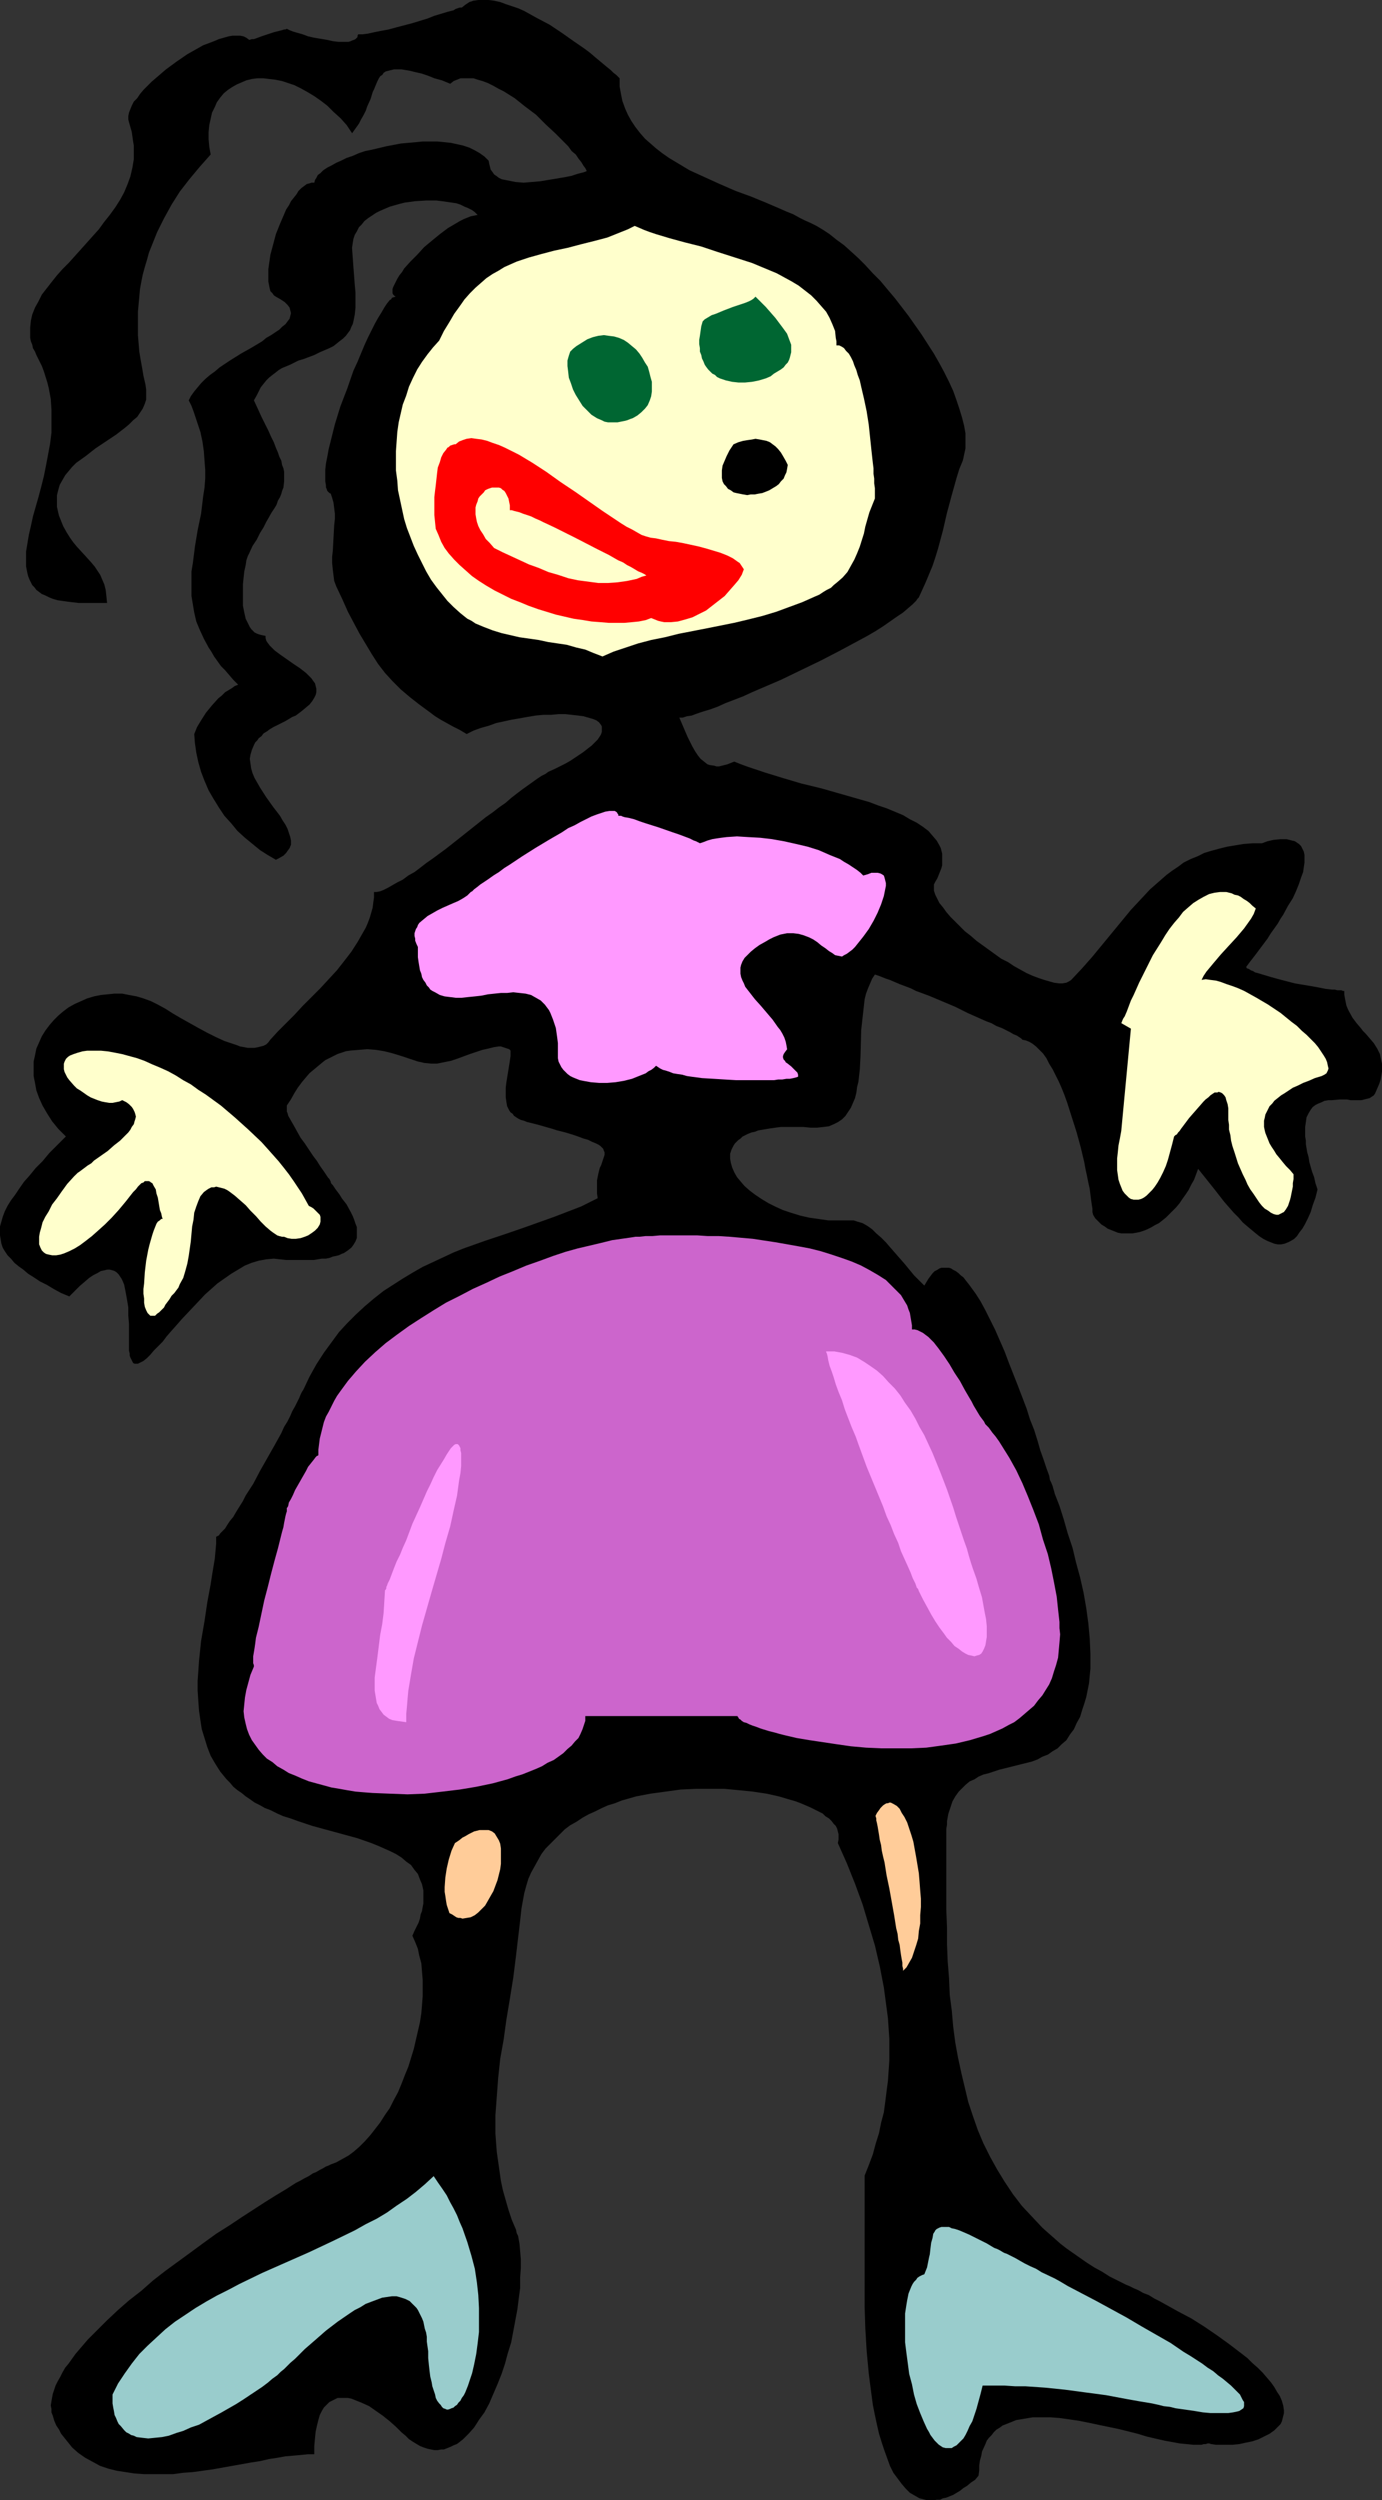 <?xml version="1.0" encoding="UTF-8" standalone="no"?>
<svg
   version="1.0"
   width="86.091mm"
   height="155.668mm"
   id="svg17"
   sodipodi:docname="Drawing 39.wmf"
   xmlns:inkscape="http://www.inkscape.org/namespaces/inkscape"
   xmlns:sodipodi="http://sodipodi.sourceforge.net/DTD/sodipodi-0.dtd"
   xmlns="http://www.w3.org/2000/svg"
   xmlns:svg="http://www.w3.org/2000/svg">
  <rect width="100%" height="100%" fill="#333333" stroke="none"/>
  <sodipodi:namedview
     id="namedview17"
     pagecolor="#ffffff"
     bordercolor="#000000"
     borderopacity="0.25"
     inkscape:showpageshadow="2"
     inkscape:pageopacity="0.0"
     inkscape:pagecheckerboard="0"
     inkscape:deskcolor="#d1d1d1"
     inkscape:document-units="mm" />
  <defs
     id="defs1">
    <pattern
       id="WMFhbasepattern"
       patternUnits="userSpaceOnUse"
       width="6"
       height="6"
       x="0"
       y="0" />
  </defs>
  <path
     style="fill:#000000;fill-opacity:1;fill-rule:evenodd;stroke:none"
     d="m 197.265,433.711 0.162,-0.808 v -0.646 -0.646 l -0.162,-0.646 -0.162,-0.646 -0.323,-0.646 -0.485,-0.485 -0.485,-0.646 -0.646,-0.646 -0.808,-0.485 -0.646,-0.646 -0.969,-0.485 -0.969,-0.485 -0.969,-0.485 -1.131,-0.485 -1.131,-0.485 -1.292,-0.485 -1.131,-0.323 -2.747,-0.808 -2.908,-0.646 -3.231,-0.485 -3.231,-0.323 -3.393,-0.323 h -3.393 -3.393 l -3.554,0.162 -3.554,0.485 -3.554,0.485 -3.393,0.646 -3.393,0.97 -1.616,0.646 -1.616,0.485 -1.454,0.646 -1.616,0.808 -1.454,0.646 -1.454,0.808 -1.454,0.97 -1.454,0.808 -1.292,0.97 -1.131,1.131 -1.131,1.131 -1.131,1.131 -1.131,1.131 -0.969,1.293 -0.808,1.454 -0.808,1.454 -0.808,1.454 -0.646,1.454 -0.485,1.616 -0.485,1.778 -0.323,1.778 -0.323,1.778 -0.323,2.909 -0.323,2.747 -0.323,2.747 -0.323,2.747 -0.646,5.171 -0.808,5.009 -0.808,4.848 -0.646,4.686 -0.808,4.525 -0.485,4.525 -0.323,4.363 -0.323,4.363 v 2.262 2.101 l 0.162,2.262 0.162,2.101 0.323,2.262 0.323,2.262 0.323,2.262 0.485,2.262 0.646,2.262 0.646,2.262 0.808,2.424 0.969,2.262 0.162,0.808 0.323,0.646 0.323,1.778 0.162,1.778 0.162,1.939 v 2.101 l -0.162,2.262 v 2.424 l -0.323,2.424 -0.323,2.585 -0.485,2.585 -0.485,2.585 -0.485,2.585 -0.808,2.585 -0.646,2.424 -0.808,2.424 -0.969,2.424 -0.969,2.262 -0.969,2.262 -1.131,2.101 -1.292,1.778 -1.131,1.778 -1.292,1.454 -0.646,0.646 -0.646,0.646 -0.808,0.646 -0.646,0.485 -0.808,0.323 -0.646,0.323 -0.808,0.323 -0.808,0.323 h -0.646 l -0.808,0.162 h -0.808 l -0.808,-0.162 -0.808,-0.162 -0.969,-0.323 -0.808,-0.323 -0.808,-0.485 -0.808,-0.485 -0.969,-0.646 -0.808,-0.808 -0.969,-0.808 -1.292,-1.293 -1.454,-1.293 -1.616,-1.293 -1.616,-1.131 -1.616,-1.131 -1.777,-0.808 -0.808,-0.323 -0.808,-0.323 -0.808,-0.323 -0.808,-0.162 h -0.808 -0.808 -0.808 l -0.646,0.323 -0.646,0.323 -0.646,0.323 -0.646,0.646 -0.646,0.646 -0.485,0.808 -0.485,0.97 -0.323,1.131 -0.323,1.293 -0.323,1.454 -0.162,1.616 -0.162,1.778 v 1.939 h -1.454 l -1.616,0.162 -1.777,0.162 -1.939,0.162 -1.777,0.323 -2.1,0.323 -2.1,0.485 -2.1,0.323 -4.524,0.808 -4.524,0.808 -4.685,0.646 -2.262,0.162 -2.423,0.323 h -2.262 -2.262 -2.262 l -2.262,-0.162 -2.1,-0.323 -2.1,-0.323 -1.939,-0.485 -1.939,-0.646 -1.777,-0.97 -1.777,-0.97 -1.616,-1.131 -1.454,-1.293 -0.646,-0.808 -0.646,-0.808 -0.646,-0.808 -0.646,-0.808 -0.485,-0.97 -0.646,-0.97 -0.485,-1.131 -0.323,-1.131 -0.323,-0.808 v -0.808 l -0.162,-0.808 0.162,-0.97 0.162,-0.97 0.162,-0.808 0.323,-0.97 0.323,-0.97 0.485,-0.97 0.646,-1.131 0.485,-0.97 0.646,-1.131 0.808,-0.97 0.808,-1.131 0.808,-1.131 0.969,-1.131 1.939,-2.262 2.262,-2.262 2.262,-2.262 2.585,-2.424 2.585,-2.262 2.908,-2.262 2.747,-2.424 2.908,-2.262 5.978,-4.363 3.07,-2.262 2.908,-2.101 3.07,-1.939 2.908,-1.939 2.747,-1.778 2.747,-1.778 2.585,-1.616 2.423,-1.454 2.262,-1.454 0.969,-0.485 1.131,-0.646 0.969,-0.485 0.969,-0.646 0.808,-0.323 0.808,-0.485 0.646,-0.323 0.808,-0.485 0.485,-0.162 0.646,-0.323 1.292,-0.485 1.454,-0.808 1.454,-0.808 1.292,-0.97 1.292,-1.131 1.292,-1.293 1.292,-1.454 1.131,-1.454 1.131,-1.454 1.131,-1.778 1.131,-1.616 0.969,-1.939 0.969,-1.778 0.808,-1.939 0.808,-2.101 0.808,-1.939 0.646,-2.101 0.646,-2.101 0.485,-2.101 0.485,-2.101 0.485,-2.101 0.323,-2.101 0.162,-1.939 0.162,-2.101 v -1.939 -1.939 l -0.162,-1.939 -0.162,-1.939 -0.485,-1.778 -0.323,-1.616 -0.646,-1.616 -0.646,-1.454 0.485,-1.131 0.485,-0.97 0.485,-0.97 0.323,-0.97 0.162,-0.97 0.323,-0.808 0.162,-0.97 0.162,-0.808 v -0.808 -0.808 -1.454 l -0.323,-1.454 -0.485,-1.131 -0.485,-1.293 -0.808,-0.97 -0.808,-1.131 -1.131,-0.808 -1.131,-0.97 -1.292,-0.808 -1.292,-0.646 -1.454,-0.646 -1.454,-0.646 -1.616,-0.646 -3.231,-1.131 -3.554,-0.97 -3.554,-0.97 -3.554,-0.97 -3.393,-1.131 -1.777,-0.646 -1.616,-0.485 -1.454,-0.646 -1.616,-0.808 -1.292,-0.485 -1.131,-0.646 -1.292,-0.646 -1.131,-0.808 -0.969,-0.646 -0.969,-0.808 -0.969,-0.646 -0.969,-0.808 -0.808,-0.97 -0.808,-0.808 -1.454,-1.778 -1.131,-1.778 -1.131,-1.939 -0.808,-2.101 -0.646,-2.101 -0.646,-2.101 -0.323,-2.101 -0.323,-2.262 -0.162,-2.262 -0.162,-2.424 v -2.262 l 0.162,-2.262 0.162,-2.424 0.485,-4.686 0.808,-4.686 0.646,-4.363 0.808,-4.363 0.323,-2.101 0.323,-1.939 0.323,-1.939 0.162,-1.778 0.162,-1.778 v -1.616 l 0.323,-0.162 0.323,-0.162 0.323,-0.485 0.485,-0.485 0.646,-0.646 0.485,-0.808 0.646,-0.97 0.808,-0.97 0.646,-1.131 0.808,-1.293 0.808,-1.293 0.646,-1.293 1.777,-2.747 1.616,-3.07 3.393,-5.979 1.616,-2.909 0.646,-1.454 0.808,-1.293 0.646,-1.293 0.485,-1.131 0.646,-1.131 0.485,-0.97 0.485,-0.97 0.323,-0.808 0.323,-0.646 0.323,-0.485 1.454,-3.07 1.616,-2.909 1.777,-2.747 1.777,-2.424 1.777,-2.424 1.939,-2.101 2.1,-2.101 2.1,-1.939 2.1,-1.778 2.262,-1.778 2.262,-1.454 2.262,-1.454 2.423,-1.454 2.262,-1.293 2.423,-1.131 2.423,-1.131 2.423,-1.131 2.423,-0.97 5.008,-1.778 4.847,-1.616 4.685,-1.616 4.524,-1.616 2.262,-0.808 2.1,-0.808 2.1,-0.808 2.1,-0.808 1.939,-0.97 1.939,-0.97 -0.162,-1.131 v -1.131 -0.97 -0.97 l 0.162,-0.808 0.162,-0.808 0.162,-0.646 0.162,-0.646 0.323,-0.646 0.162,-0.485 0.323,-0.97 0.323,-0.97 v -0.323 -0.323 l -0.162,-0.323 -0.162,-0.485 -0.323,-0.323 -0.323,-0.323 -0.485,-0.323 -0.646,-0.323 -0.808,-0.323 -0.969,-0.485 -1.131,-0.323 -1.292,-0.485 -1.454,-0.485 -1.616,-0.485 -1.939,-0.485 -0.969,-0.323 -1.131,-0.323 -1.131,-0.323 -1.131,-0.323 -1.292,-0.323 -1.292,-0.323 -0.808,-0.323 -0.646,-0.162 -0.646,-0.323 -0.485,-0.323 -0.485,-0.323 -0.323,-0.485 -0.485,-0.323 -0.323,-0.485 -0.485,-0.97 -0.162,-0.97 -0.162,-1.131 v -1.131 -1.131 l 0.162,-1.293 0.808,-5.009 0.162,-1.131 v -1.293 l -0.323,-0.323 -0.485,-0.162 -0.485,-0.162 -0.485,-0.162 -0.485,-0.162 h -0.485 l -1.131,0.162 -1.292,0.323 -1.454,0.323 -1.454,0.485 -1.454,0.485 -3.07,1.131 -1.454,0.485 -1.616,0.323 -1.616,0.323 h -1.454 l -1.616,-0.162 -0.646,-0.162 -0.808,-0.162 -1.939,-0.646 -1.939,-0.646 -2.1,-0.646 -1.939,-0.485 -1.939,-0.323 -2.1,-0.162 -1.939,0.162 -1.939,0.162 -1.131,0.162 -0.969,0.323 -0.969,0.323 -0.969,0.485 -0.969,0.485 -0.969,0.485 -0.808,0.646 -0.969,0.808 -0.969,0.808 -0.969,0.808 -0.969,1.131 -0.808,0.97 -0.969,1.293 -0.808,1.293 -0.808,1.454 -0.969,1.454 v 0.323 0.323 0.323 0.485 l 0.162,0.323 0.162,0.646 0.646,1.131 0.646,1.131 0.808,1.454 0.808,1.454 0.969,1.293 1.939,2.909 0.969,1.293 0.808,1.293 0.808,1.131 0.646,0.97 0.323,0.485 0.323,0.323 0.162,0.323 0.162,0.323 v 0.162 l 0.162,0.323 0.323,0.323 0.323,0.485 0.323,0.485 0.485,0.646 0.485,0.646 0.485,0.808 1.131,1.454 0.969,1.778 0.485,0.97 0.323,0.808 0.323,0.97 0.323,0.808 v 0.97 0.808 0.808 l -0.323,0.808 -0.485,0.808 -0.485,0.646 -0.808,0.646 -0.969,0.646 -0.485,0.162 -0.646,0.323 -0.646,0.162 -0.808,0.162 -0.808,0.323 -0.808,0.162 h -0.969 l -0.969,0.162 -0.969,0.162 h -1.131 -3.877 -1.454 l -1.454,-0.162 -1.454,-0.162 -1.777,0.162 -1.777,0.323 -1.616,0.485 -1.616,0.646 -1.616,0.97 -1.616,0.97 -1.616,1.131 -1.616,1.131 -1.454,1.293 -1.454,1.293 -2.747,2.909 -2.747,2.909 -1.131,1.293 -1.292,1.454 -1.131,1.293 -0.969,1.293 -1.131,1.131 -0.969,0.97 -0.808,0.97 -0.808,0.808 -0.808,0.646 -0.646,0.323 -0.646,0.323 h -0.323 -0.485 l -0.323,-0.162 -0.162,-0.323 -0.162,-0.323 -0.162,-0.323 -0.162,-0.323 -0.162,-0.485 v -0.485 l -0.162,-0.646 v -0.808 -0.808 -0.808 -3.878 l -0.162,-1.939 v -1.939 l -0.323,-1.939 -0.323,-1.778 -0.162,-0.808 -0.162,-0.808 -0.323,-0.808 -0.323,-0.646 -0.323,-0.485 -0.323,-0.485 -0.485,-0.485 -0.485,-0.323 -0.485,-0.162 -0.646,-0.162 H 25.203 l -0.646,0.162 -0.808,0.162 -0.808,0.485 -0.969,0.485 -0.969,0.646 -1.131,0.97 -1.131,0.97 -1.131,1.131 -1.292,1.293 -1.939,-0.808 -1.777,-0.97 -1.616,-0.97 -1.616,-0.808 -1.454,-0.97 -1.292,-0.808 -1.131,-0.97 -1.131,-0.808 L 3.393,297.166 2.585,296.197 1.777,295.389 1.131,294.419 0.646,293.611 0.323,292.642 0.162,291.672 0,290.702 v -1.131 -0.97 l 0.323,-1.131 0.323,-1.131 0.485,-1.293 0.646,-1.293 0.808,-1.293 0.969,-1.293 0.969,-1.454 1.131,-1.616 1.292,-1.454 1.454,-1.778 1.616,-1.616 1.616,-1.939 1.939,-1.939 1.939,-1.939 -1.777,-1.778 -1.454,-1.778 -1.131,-1.778 -1.131,-1.939 -0.808,-1.778 -0.646,-1.778 -0.323,-1.778 -0.323,-1.616 v -1.616 -1.778 l 0.323,-1.454 0.323,-1.616 0.646,-1.454 0.646,-1.454 0.808,-1.293 0.969,-1.293 0.969,-1.131 1.131,-1.131 1.131,-0.97 1.292,-0.97 1.454,-0.808 1.454,-0.646 1.454,-0.646 1.616,-0.485 1.616,-0.323 1.616,-0.162 1.616,-0.162 h 1.777 l 1.616,0.323 1.777,0.323 1.616,0.485 1.777,0.646 1.616,0.808 1.777,0.97 1.777,1.131 1.939,1.131 4.039,2.262 2.1,1.131 1.939,0.97 2.1,0.97 1.939,0.646 0.969,0.323 0.808,0.323 0.969,0.162 0.808,0.162 h 0.808 0.808 l 0.808,-0.162 0.646,-0.162 0.646,-0.162 0.646,-0.323 0.485,-0.485 0.485,-0.646 1.777,-1.939 1.939,-1.939 1.939,-1.939 1.939,-2.101 4.201,-4.201 1.939,-2.101 1.939,-2.101 1.777,-2.262 1.616,-2.101 1.454,-2.262 1.292,-2.262 0.646,-1.131 0.485,-1.131 0.485,-1.293 0.323,-1.131 0.323,-1.131 0.162,-1.293 0.162,-1.131 v -1.293 h 0.646 l 0.808,-0.162 0.808,-0.323 0.969,-0.485 1.131,-0.646 1.131,-0.646 1.292,-0.646 1.292,-0.97 1.454,-0.808 1.292,-0.97 1.454,-1.131 1.616,-1.131 3.07,-2.262 3.07,-2.424 6.301,-5.009 1.616,-1.131 1.454,-1.131 1.616,-1.131 1.292,-1.131 1.454,-1.131 1.292,-0.97 1.131,-0.808 1.131,-0.808 1.131,-0.808 0.969,-0.646 0.969,-0.485 0.646,-0.485 1.454,-0.646 1.292,-0.646 1.292,-0.646 1.131,-0.646 0.969,-0.646 0.969,-0.646 0.969,-0.646 0.646,-0.485 0.808,-0.646 0.646,-0.485 0.485,-0.485 0.485,-0.485 0.485,-0.485 0.323,-0.485 0.323,-0.485 0.162,-0.323 0.162,-0.485 v -0.323 -0.323 -0.323 -0.323 l -0.162,-0.323 -0.485,-0.646 -0.646,-0.485 -0.808,-0.323 -1.131,-0.323 -1.131,-0.323 -1.292,-0.162 -1.454,-0.162 -1.454,-0.162 h -1.616 l -1.777,0.162 h -1.777 l -1.777,0.162 -1.939,0.323 -1.777,0.323 -1.939,0.323 -3.716,0.808 -1.777,0.646 -1.777,0.485 -1.777,0.646 -1.616,0.808 -1.616,-0.97 -1.616,-0.808 -1.454,-0.808 -1.454,-0.808 -1.292,-0.808 -1.292,-0.97 -2.423,-1.778 -2.262,-1.778 -2.1,-1.778 -1.939,-1.939 -1.777,-1.939 -1.616,-2.101 -1.454,-2.262 -1.454,-2.424 -1.454,-2.424 -1.292,-2.424 -1.454,-2.747 -1.292,-2.909 -1.454,-3.07 -0.485,-1.293 -0.162,-1.293 -0.162,-1.293 -0.162,-1.616 v -1.454 l 0.162,-1.454 0.323,-5.979 0.162,-1.454 v -1.293 l -0.162,-1.293 -0.162,-1.293 -0.323,-1.131 -0.323,-0.97 -0.323,-0.162 -0.323,-0.323 -0.162,-0.162 -0.162,-0.485 -0.162,-0.323 v -0.485 l -0.162,-0.97 v -1.293 -1.454 l 0.162,-1.454 0.323,-1.616 0.323,-1.778 0.485,-1.939 0.485,-1.939 0.485,-1.939 0.646,-2.101 0.646,-2.101 1.616,-4.201 1.454,-4.201 0.969,-2.101 0.808,-1.939 0.808,-1.939 0.808,-1.778 0.808,-1.616 0.808,-1.616 0.808,-1.454 0.808,-1.293 0.646,-1.131 0.646,-0.97 0.646,-0.808 0.323,-0.162 0.162,-0.323 0.323,-0.162 h 0.162 l 0.323,-0.162 h 0.162 L 92.897,69.646 92.574,69.323 92.413,68.999 v -0.485 -0.485 l 0.162,-0.485 0.323,-0.646 0.323,-0.646 0.323,-0.646 0.485,-0.808 0.646,-0.808 0.485,-0.808 1.454,-1.616 1.616,-1.616 1.616,-1.778 1.939,-1.616 1.777,-1.454 1.939,-1.454 1.939,-1.131 0.808,-0.485 0.969,-0.485 0.808,-0.323 0.808,-0.323 0.808,-0.162 0.808,-0.162 -0.646,-0.646 -0.646,-0.485 -0.969,-0.485 -0.808,-0.323 -0.969,-0.485 -0.969,-0.323 -1.131,-0.162 -1.131,-0.162 -1.131,-0.162 -1.292,-0.162 h -2.423 l -2.585,0.162 -2.423,0.323 -1.292,0.323 -1.131,0.323 -1.131,0.323 -1.131,0.485 -1.131,0.485 -0.969,0.485 -0.969,0.646 -0.969,0.646 -0.808,0.646 -0.646,0.808 -0.646,0.646 -0.485,0.97 -0.485,0.808 -0.323,0.97 -0.162,0.97 -0.162,1.131 0.162,2.262 0.162,2.262 0.162,2.101 0.162,2.101 0.162,1.778 v 1.778 1.778 l -0.162,1.616 -0.323,1.616 -0.162,0.646 -0.323,0.646 -0.323,0.808 -0.485,0.646 -0.485,0.646 -0.646,0.646 -0.646,0.485 -0.808,0.646 -0.808,0.646 -0.969,0.485 -1.131,0.485 -1.131,0.485 -1.292,0.646 -1.292,0.485 -1.292,0.485 -1.131,0.323 -1.939,0.97 -1.939,0.808 -0.808,0.485 -0.808,0.646 -0.646,0.485 -0.808,0.646 -0.646,0.646 -0.646,0.808 -0.646,0.808 -0.485,0.97 -0.485,0.97 -0.646,1.131 0.969,2.101 0.808,1.778 0.808,1.616 0.808,1.616 0.646,1.454 0.646,1.293 0.485,1.293 0.485,1.131 0.323,0.97 0.485,0.97 0.162,0.97 0.323,0.808 0.162,0.808 v 0.808 0.646 0.808 l -0.162,1.454 -0.323,0.808 -0.162,0.646 -0.323,0.808 -0.485,0.808 -0.323,0.97 -0.485,0.808 -0.646,0.97 -0.646,1.131 -0.646,1.131 -0.646,1.293 -0.808,1.293 -0.808,1.616 -0.969,1.454 -0.808,1.778 -0.162,0.323 -0.162,0.323 -0.162,0.485 -0.162,0.485 -0.162,1.131 -0.323,1.454 -0.162,1.454 -0.162,1.616 v 1.778 1.616 1.616 l 0.323,1.616 0.323,1.454 0.323,0.646 0.646,1.293 0.323,0.485 0.485,0.485 0.323,0.323 0.646,0.323 0.485,0.162 0.646,0.162 0.808,0.162 v 0.485 l 0.162,0.646 0.323,0.485 0.485,0.646 0.485,0.485 0.646,0.646 1.292,0.97 1.616,1.131 1.616,1.131 1.454,0.97 1.454,1.131 0.646,0.646 0.646,0.646 0.323,0.485 0.485,0.646 0.162,0.646 0.162,0.646 v 0.808 l -0.162,0.646 -0.323,0.646 -0.485,0.808 -0.646,0.808 -0.969,0.808 -0.969,0.808 -0.646,0.485 -0.646,0.485 -0.808,0.323 -0.808,0.485 -0.808,0.485 -0.969,0.485 -0.969,0.485 -0.969,0.485 -0.808,0.485 -0.646,0.485 -0.808,0.485 -0.485,0.646 -0.646,0.485 -0.323,0.485 -0.485,0.485 -0.323,0.646 -0.485,1.131 -0.323,1.131 -0.162,0.97 0.162,1.131 0.162,1.131 0.323,1.131 0.485,1.131 0.646,1.131 0.646,1.131 1.454,2.262 1.616,2.262 1.616,2.101 0.646,1.131 0.646,0.97 0.485,0.97 0.323,0.97 0.323,0.97 0.162,0.808 v 0.97 l -0.323,0.808 -0.485,0.646 -0.323,0.485 -0.323,0.323 -0.323,0.323 -1.131,0.646 -0.646,0.323 -1.939,-1.131 -1.777,-1.131 -1.777,-1.454 -1.777,-1.454 -1.777,-1.616 -1.454,-1.778 -1.616,-1.778 -1.292,-1.939 -1.292,-2.101 -1.131,-1.939 -0.969,-2.262 -0.808,-2.101 -0.646,-2.262 -0.485,-2.262 -0.323,-2.262 -0.162,-2.101 0.323,-0.808 0.323,-0.808 0.485,-0.808 0.485,-0.808 1.131,-1.778 1.454,-1.778 1.454,-1.616 0.808,-0.646 0.808,-0.808 0.808,-0.485 0.808,-0.485 0.646,-0.485 0.808,-0.323 -1.131,-1.131 -0.969,-1.131 -0.969,-1.131 -0.969,-0.97 -0.808,-1.131 -0.808,-1.131 -0.646,-1.131 -0.646,-0.97 -1.131,-2.101 -0.969,-2.101 -0.808,-1.939 -0.485,-2.101 -0.323,-1.939 -0.323,-1.939 v -1.939 -1.939 -1.939 l 0.323,-1.939 0.485,-3.878 0.646,-3.878 0.808,-3.878 0.485,-4.04 0.323,-2.101 0.162,-2.101 v -2.101 l -0.162,-2.101 -0.162,-2.262 -0.323,-2.262 -0.485,-2.262 -0.808,-2.424 -0.808,-2.424 -0.485,-1.293 -0.646,-1.293 0.485,-0.97 0.808,-1.131 0.808,-0.97 0.808,-0.97 0.969,-0.97 1.131,-0.97 1.131,-0.808 1.131,-0.97 2.423,-1.616 2.585,-1.616 2.585,-1.454 2.423,-1.454 0.969,-0.808 1.131,-0.646 0.969,-0.646 0.969,-0.646 0.646,-0.646 0.808,-0.646 0.485,-0.646 0.485,-0.646 0.162,-0.646 0.162,-0.646 -0.162,-0.646 -0.162,-0.646 -0.485,-0.646 -0.646,-0.646 -0.969,-0.646 -1.131,-0.646 -0.485,-0.323 -0.323,-0.485 -0.485,-0.485 -0.162,-0.646 -0.162,-0.808 -0.162,-0.808 v -0.97 -0.97 -0.97 l 0.162,-1.131 0.162,-1.131 0.162,-1.131 0.646,-2.424 0.646,-2.424 0.969,-2.424 0.969,-2.262 0.485,-1.131 0.646,-0.97 0.485,-0.97 0.646,-0.808 0.646,-0.808 0.485,-0.808 0.646,-0.646 0.646,-0.485 0.646,-0.485 0.646,-0.162 0.485,-0.162 h 0.646 l 0.162,-0.646 0.323,-0.485 0.323,-0.646 0.646,-0.485 0.646,-0.646 0.969,-0.646 0.969,-0.485 1.131,-0.646 1.131,-0.485 1.292,-0.646 1.454,-0.485 1.454,-0.646 1.454,-0.485 1.616,-0.323 3.393,-0.808 3.393,-0.646 3.554,-0.323 1.616,-0.162 h 1.777 1.616 l 1.616,0.162 1.616,0.162 1.454,0.323 1.454,0.323 1.454,0.485 1.292,0.646 1.131,0.646 1.131,0.808 0.969,0.97 0.162,0.808 0.162,0.646 0.162,0.646 0.485,0.646 0.323,0.485 0.485,0.323 0.646,0.485 0.646,0.323 0.808,0.162 0.808,0.162 0.808,0.162 0.808,0.162 1.939,0.162 1.939,-0.162 1.939,-0.162 1.939,-0.323 1.939,-0.323 1.939,-0.323 1.616,-0.323 1.454,-0.485 0.646,-0.162 0.646,-0.162 0.485,-0.162 0.323,-0.162 -0.323,-0.646 -0.485,-0.646 -0.485,-0.808 -0.646,-0.808 -0.646,-0.97 -0.969,-0.808 -0.808,-1.131 -0.969,-0.97 -0.969,-0.97 -1.131,-1.131 -2.262,-2.101 -2.262,-2.262 -2.585,-1.939 -2.423,-1.939 -1.292,-0.808 -1.292,-0.808 -1.292,-0.646 -1.131,-0.646 -1.292,-0.646 -1.292,-0.485 -1.131,-0.323 -0.969,-0.323 h -1.131 -0.969 -0.969 l -0.808,0.323 -0.808,0.323 -0.808,0.646 -1.939,-0.808 -1.777,-0.485 -1.616,-0.646 -1.454,-0.485 -1.454,-0.323 -1.292,-0.323 -0.969,-0.162 -0.969,-0.162 h -0.969 -0.808 l -0.646,0.162 -0.646,0.162 -0.646,0.162 -0.485,0.323 -0.323,0.485 -0.485,0.323 -0.323,0.485 -0.323,0.646 -0.485,1.131 -0.323,0.808 -0.323,0.646 -0.485,1.616 -0.808,1.778 -0.323,0.97 -0.485,0.97 -0.646,1.131 -0.485,0.97 -0.808,1.131 -0.808,1.131 -1.292,-1.939 -1.454,-1.616 -1.616,-1.454 -1.454,-1.454 L 75.61,23.754 73.995,22.623 72.379,21.653 70.925,20.845 69.309,20.037 67.855,19.553 66.401,19.068 64.786,18.745 63.332,18.583 62.039,18.421 h -1.454 l -1.292,0.162 -1.292,0.323 -1.131,0.485 -1.131,0.485 -1.131,0.646 -0.969,0.646 -0.969,0.808 -0.808,0.97 -0.808,1.131 -0.485,1.131 -0.646,1.293 -0.323,1.454 -0.323,1.454 -0.162,1.616 v 1.778 l 0.162,1.778 0.323,1.778 -2.585,2.909 -2.423,2.909 -2.262,2.909 -1.939,3.07 -1.777,3.232 -0.808,1.616 -0.808,1.616 -0.646,1.616 -0.646,1.616 -0.646,1.616 -0.485,1.778 -0.485,1.616 -0.485,1.778 -0.323,1.616 -0.323,1.778 -0.162,1.778 -0.162,1.778 -0.162,1.778 v 1.939 1.778 1.778 l 0.162,1.939 0.162,1.939 0.323,1.939 0.323,1.778 0.323,1.939 0.485,2.101 0.162,1.131 v 1.293 1.131 l -0.323,0.97 -0.485,1.131 -0.646,0.97 -0.646,0.97 -0.969,0.808 -0.969,0.97 -0.969,0.808 -2.1,1.616 -2.423,1.616 -2.423,1.616 -2.262,1.778 -1.131,0.808 -1.131,0.808 -0.969,0.97 -0.808,0.97 -0.808,0.97 -0.646,1.131 -0.646,1.131 -0.323,1.131 -0.323,1.293 v 1.293 1.454 l 0.323,1.454 0.162,0.646 0.323,0.808 0.323,0.808 0.323,0.808 0.808,1.454 0.808,1.293 0.808,1.131 0.808,0.97 1.777,1.939 1.616,1.778 0.808,0.97 0.646,0.97 0.646,0.97 0.485,1.131 0.485,1.131 0.323,1.293 0.162,1.454 0.162,1.616 h -1.777 -1.777 -1.616 -1.454 l -1.454,-0.162 -1.292,-0.162 -1.131,-0.162 -1.131,-0.162 -1.131,-0.323 -0.808,-0.323 -0.969,-0.485 -0.808,-0.323 -0.646,-0.485 -0.646,-0.485 -0.485,-0.646 -0.485,-0.485 -0.323,-0.646 -0.323,-0.646 -0.323,-0.808 -0.162,-0.646 -0.162,-0.808 -0.162,-0.808 v -1.778 -1.778 l 0.323,-1.939 0.323,-1.939 0.485,-2.101 0.485,-2.262 0.646,-2.262 0.646,-2.262 0.646,-2.424 0.646,-2.585 0.485,-2.424 0.485,-2.585 0.485,-2.585 0.323,-2.585 V 99.217 96.47 L 11.955,93.884 11.471,91.299 11.148,90.006 10.34,87.421 9.855,86.128 9.209,84.835 8.563,83.543 8.24,82.735 7.755,81.927 7.593,81.119 7.27,80.311 7.109,79.503 v -0.808 -1.616 l 0.162,-1.616 0.323,-1.454 0.646,-1.616 0.808,-1.454 0.808,-1.616 1.131,-1.454 1.131,-1.454 1.292,-1.616 1.292,-1.454 1.454,-1.454 2.908,-3.232 2.747,-3.07 1.454,-1.616 1.292,-1.778 1.292,-1.616 1.292,-1.778 1.131,-1.778 0.969,-1.778 0.808,-1.939 0.646,-1.778 0.485,-2.101 0.323,-1.939 v -1.131 -0.97 -1.131 l -0.162,-0.97 -0.323,-2.262 -0.323,-1.131 -0.323,-1.131 -0.162,-0.646 v -0.808 l 0.162,-0.808 0.323,-0.808 0.323,-0.808 0.485,-0.97 0.808,-0.808 0.646,-0.97 0.808,-0.97 0.969,-0.97 0.969,-0.97 1.131,-0.97 2.262,-1.939 2.423,-1.778 2.585,-1.778 2.585,-1.454 1.131,-0.646 1.292,-0.485 1.292,-0.485 1.131,-0.485 1.131,-0.323 1.131,-0.323 0.969,-0.162 h 0.969 0.808 l 0.808,0.162 0.646,0.323 0.646,0.485 h 0.162 l 0.485,-0.162 h 0.485 l 0.485,-0.162 1.292,-0.485 1.454,-0.485 1.454,-0.485 1.292,-0.323 0.646,-0.162 0.485,-0.162 h 0.323 l 0.323,-0.162 0.323,0.162 0.323,0.162 0.808,0.323 1.131,0.323 1.131,0.323 1.292,0.485 1.454,0.323 2.908,0.485 1.454,0.323 1.292,0.162 h 1.292 1.131 L 82.557,9.695 82.881,9.534 83.365,9.372 83.688,9.211 83.85,9.049 84.173,8.726 V 8.403 l 0.162,-0.323 h 0.485 0.485 l 1.292,-0.162 1.454,-0.323 1.616,-0.323 1.777,-0.323 1.777,-0.485 3.716,-0.97 3.716,-1.131 1.616,-0.646 1.616,-0.485 1.616,-0.485 1.292,-0.323 0.485,-0.323 0.485,-0.162 0.485,-0.162 h 0.485 l 0.808,-0.646 0.969,-0.646 0.969,-0.323 L 112.608,0 h 1.131 1.292 l 1.292,0.162 1.454,0.323 1.292,0.485 1.454,0.485 1.454,0.485 1.454,0.646 1.454,0.808 1.454,0.808 3.07,1.616 2.908,1.939 2.747,1.939 2.585,1.778 1.292,0.97 1.131,0.97 0.969,0.808 0.969,0.808 0.969,0.808 0.808,0.646 0.646,0.646 0.646,0.485 0.485,0.485 0.323,0.323 v 1.939 l 0.323,1.778 0.323,1.616 0.646,1.778 0.646,1.454 0.808,1.454 0.969,1.454 1.131,1.454 1.131,1.293 1.292,1.131 1.292,1.131 1.454,1.131 1.616,1.131 1.616,0.97 1.616,0.97 1.616,0.97 3.554,1.616 3.554,1.616 3.716,1.616 3.554,1.293 3.554,1.454 3.393,1.454 1.454,0.646 1.616,0.646 1.454,0.808 1.292,0.646 1.454,0.646 1.292,0.646 1.616,0.97 1.454,0.97 1.616,1.293 1.777,1.293 1.616,1.454 1.777,1.616 1.616,1.616 1.777,1.939 1.777,1.778 1.616,1.939 1.777,2.101 1.616,2.101 1.616,2.101 3.07,4.363 1.454,2.262 1.454,2.262 1.292,2.262 1.131,2.101 1.131,2.262 0.969,2.101 0.808,2.262 0.646,1.939 0.646,2.101 0.485,1.939 0.323,1.778 v 1.778 1.778 l -0.323,1.454 -0.162,0.808 -0.162,0.646 -0.808,1.939 -0.646,2.101 -1.131,4.04 -1.131,4.201 -0.969,4.201 -1.131,4.201 -0.646,2.101 -0.646,1.939 -0.808,1.939 -0.808,1.939 -0.808,1.778 -0.808,1.778 -0.323,0.323 -0.323,0.485 -0.808,0.808 -1.131,0.97 -1.131,0.97 -1.454,0.97 -1.616,1.131 -1.616,1.131 -1.777,1.131 -1.939,1.131 -2.1,1.131 -2.1,1.131 -2.1,1.131 -4.685,2.424 -4.685,2.262 -4.685,2.262 -4.524,1.939 -2.262,0.97 -2.1,0.97 -2.1,0.808 -2.1,0.808 -1.777,0.808 -1.777,0.646 -1.616,0.485 -1.454,0.485 -1.292,0.485 -1.131,0.162 -0.485,0.162 -0.485,0.162 h -0.485 -0.323 l 0.485,1.131 0.485,1.131 0.969,2.262 1.131,2.262 0.646,1.131 0.646,0.97 0.646,0.808 0.808,0.646 0.808,0.646 0.485,0.162 1.131,0.162 0.485,0.162 h 0.646 l 0.646,-0.162 0.646,-0.162 0.646,-0.162 0.808,-0.323 0.808,-0.323 1.616,0.646 1.777,0.646 1.939,0.646 1.939,0.646 2.1,0.646 2.1,0.646 4.362,1.293 4.685,1.131 4.524,1.293 4.524,1.293 2.262,0.646 2.1,0.808 1.939,0.646 1.939,0.808 1.939,0.808 1.616,0.97 1.616,0.808 1.454,0.97 1.292,0.97 0.969,1.131 0.969,1.131 0.646,1.131 0.323,0.646 0.162,0.646 0.162,0.646 v 0.646 0.646 0.646 0.808 l -0.162,0.646 -0.323,0.808 -0.323,0.808 -0.323,0.808 -0.485,0.808 -0.323,0.646 v 0.646 0.808 l 0.323,0.97 0.485,0.97 0.485,0.97 0.808,0.97 0.808,1.131 0.969,1.131 1.131,1.131 1.131,1.131 1.131,1.131 1.454,1.131 1.292,1.131 2.908,2.101 2.908,2.101 1.616,0.808 1.454,0.97 1.454,0.808 1.454,0.808 1.454,0.646 1.292,0.485 1.454,0.485 1.131,0.323 1.131,0.323 1.131,0.162 h 0.808 l 0.969,-0.162 0.646,-0.323 0.485,-0.323 2.585,-2.747 2.423,-2.747 2.262,-2.747 2.262,-2.747 2.262,-2.747 2.262,-2.747 2.262,-2.424 2.262,-2.424 2.585,-2.262 1.292,-1.131 1.292,-0.97 1.454,-0.97 1.292,-0.97 1.616,-0.808 1.616,-0.646 1.616,-0.808 1.616,-0.485 1.777,-0.485 1.939,-0.485 1.939,-0.323 1.939,-0.323 2.1,-0.162 h 2.262 l 1.292,-0.485 1.454,-0.323 1.616,-0.162 h 0.646 0.808 l 0.646,0.162 0.646,0.162 0.646,0.162 0.485,0.323 0.485,0.323 0.485,0.485 0.323,0.646 0.323,0.646 0.162,0.808 v 0.808 0.97 l -0.162,1.131 -0.162,1.131 -0.485,1.293 -0.485,1.454 -0.646,1.616 -0.808,1.778 -1.131,1.778 -1.131,2.101 -0.646,0.97 -0.646,1.131 -0.808,1.131 -0.808,1.131 -0.808,1.293 -0.969,1.293 -0.969,1.293 -0.969,1.293 -1.131,1.454 -0.969,1.293 0.162,0.323 0.485,0.162 0.485,0.323 0.485,0.162 0.485,0.323 0.646,0.162 1.616,0.485 1.616,0.485 1.777,0.485 3.716,0.97 3.877,0.646 1.777,0.323 1.616,0.323 1.454,0.162 h 0.646 l 0.646,0.162 h 0.485 0.485 l 0.323,0.162 h 0.323 v 0.808 l 0.162,0.97 0.162,0.808 0.162,0.808 0.323,0.808 0.323,0.646 0.808,1.454 0.969,1.293 0.969,1.131 0.485,0.646 0.646,0.646 0.969,1.131 0.969,1.131 0.808,1.293 0.646,1.293 0.162,0.808 0.162,0.808 0.162,0.646 v 0.97 0.808 l -0.162,0.97 -0.162,0.97 -0.323,0.97 -0.485,1.131 -0.485,1.131 -0.323,0.485 -0.485,0.323 -0.485,0.323 -0.646,0.162 -0.646,0.162 -0.646,0.162 h -1.616 -0.969 l -0.808,-0.162 h -1.777 l -1.777,0.162 h -0.808 l -0.969,0.162 -0.646,0.323 -0.808,0.323 -0.646,0.323 -0.646,0.485 -0.485,0.646 -0.485,0.808 -0.485,0.97 -0.162,1.131 -0.162,1.131 v 0.808 0.646 0.808 l 0.162,0.97 v 0.808 l 0.162,0.97 0.162,0.97 0.323,1.131 0.162,1.131 0.323,1.131 0.323,1.131 0.485,1.293 0.323,1.454 0.485,1.454 -0.485,1.939 -0.646,1.778 -0.485,1.616 -0.646,1.454 -0.646,1.293 -0.646,1.131 -0.646,0.808 -0.646,0.97 -0.646,0.646 -0.808,0.485 -0.646,0.323 -0.808,0.323 -0.808,0.162 h -0.808 l -0.808,-0.162 -0.808,-0.323 -0.808,-0.323 -0.969,-0.485 -0.969,-0.646 -0.808,-0.646 -0.969,-0.808 -0.969,-0.808 -1.131,-0.97 -0.969,-1.131 -1.131,-1.131 -1.131,-1.293 -1.131,-1.293 -1.131,-1.454 -1.131,-1.454 -1.292,-1.616 -1.292,-1.616 -1.292,-1.616 -0.485,1.293 -0.485,1.293 -0.646,1.131 -0.646,1.293 -0.646,0.97 -0.808,1.131 -0.646,0.97 -0.808,0.97 -0.808,0.808 -0.808,0.808 -0.808,0.808 -0.808,0.646 -0.808,0.646 -0.969,0.485 -0.808,0.485 -0.969,0.485 -0.808,0.323 -0.969,0.323 -0.808,0.162 -0.969,0.162 h -0.808 -0.808 -0.969 l -0.808,-0.162 -0.808,-0.323 -0.808,-0.323 -0.808,-0.323 -0.646,-0.485 -0.808,-0.485 -0.646,-0.646 -0.808,-0.808 -0.485,-0.808 -0.162,-0.646 v -0.808 l -0.162,-0.97 -0.162,-1.131 -0.162,-1.293 -0.162,-1.293 -0.323,-1.454 -0.323,-1.616 -0.323,-1.454 -0.323,-1.778 -0.808,-3.393 -0.969,-3.555 -1.131,-3.555 -1.131,-3.555 -0.646,-1.778 -0.646,-1.616 -0.646,-1.454 -0.808,-1.616 -0.646,-1.293 -0.808,-1.293 -0.646,-1.293 -0.808,-1.131 -0.808,-0.808 -0.808,-0.808 -0.808,-0.646 -0.808,-0.485 -0.808,-0.323 -0.808,-0.162 -0.162,-0.162 -0.162,-0.162 -0.485,-0.323 -0.485,-0.323 -0.808,-0.323 -0.808,-0.485 -0.969,-0.485 -0.969,-0.485 -1.292,-0.485 -1.131,-0.646 -1.292,-0.485 -1.454,-0.646 -2.908,-1.293 -2.908,-1.454 -6.139,-2.585 -3.07,-1.131 -1.292,-0.646 -1.292,-0.485 -1.292,-0.485 -1.131,-0.485 -1.131,-0.485 -0.969,-0.323 -0.808,-0.323 -0.808,-0.323 -0.485,-0.162 -0.485,-0.162 -0.646,0.97 -0.485,1.131 -0.485,1.131 -0.485,1.293 -0.323,1.293 -0.162,1.454 -0.162,1.454 -0.162,1.454 -0.323,2.909 -0.162,6.14 -0.162,3.07 -0.323,2.909 -0.323,1.293 -0.162,1.293 -0.323,1.293 -0.485,1.131 -0.485,1.131 -0.646,0.97 -0.646,0.97 -0.808,0.808 -0.969,0.646 -0.969,0.485 -1.131,0.485 -1.292,0.162 -1.454,0.162 h -1.616 l -1.616,-0.162 h -1.454 -1.292 -1.454 -1.131 l -1.292,0.162 -1.131,0.162 -0.969,0.162 -0.969,0.162 -0.969,0.162 -0.808,0.323 -0.808,0.162 -0.808,0.323 -0.646,0.323 -0.646,0.323 -0.485,0.485 -0.485,0.323 -0.485,0.485 -0.323,0.323 -0.323,0.485 -0.485,0.97 -0.323,0.97 v 1.131 l 0.162,0.97 0.323,1.131 0.485,1.131 0.646,1.131 0.808,0.97 0.969,1.131 1.292,1.131 1.292,0.97 1.454,0.97 1.616,0.97 1.616,0.808 1.777,0.808 1.939,0.646 2.1,0.646 2.1,0.485 2.262,0.323 2.262,0.323 h 2.262 2.585 1.131 l 0.969,0.323 1.131,0.323 1.131,0.646 1.131,0.808 0.969,0.97 1.131,0.97 1.131,1.131 0.969,1.131 1.131,1.293 2.262,2.585 2.262,2.747 2.423,2.424 0.485,-0.808 0.485,-0.808 0.485,-0.646 0.485,-0.646 0.485,-0.485 0.646,-0.323 0.485,-0.323 0.485,-0.162 h 0.646 0.485 0.646 l 0.485,0.162 0.485,0.323 0.646,0.323 0.646,0.485 0.485,0.485 0.646,0.485 0.485,0.646 0.646,0.808 0.485,0.646 1.292,1.778 1.131,1.778 1.131,2.101 1.131,2.262 1.131,2.262 1.131,2.585 1.131,2.585 0.969,2.585 2.1,5.333 2.1,5.494 0.808,2.585 0.969,2.424 0.808,2.585 0.646,2.262 0.808,2.262 0.646,1.939 0.646,1.778 0.162,0.97 0.323,0.646 0.323,0.808 0.162,0.646 0.162,0.485 0.162,0.646 1.131,2.909 0.969,3.07 0.969,3.393 1.131,3.393 0.808,3.393 0.969,3.555 0.808,3.555 0.646,3.717 0.485,3.555 0.323,3.555 0.162,3.555 v 1.778 1.778 l -0.162,1.616 -0.162,1.778 -0.323,1.616 -0.323,1.616 -0.485,1.616 -0.485,1.454 -0.485,1.616 -0.808,1.454 -0.646,1.454 -0.969,1.293 -0.808,1.293 -1.131,0.97 -0.969,0.97 -1.131,0.646 -1.131,0.808 -1.292,0.485 -1.131,0.646 -1.292,0.485 -2.585,0.646 -2.585,0.646 -2.585,0.646 -2.423,0.808 -1.292,0.323 -1.131,0.485 -0.969,0.646 -1.131,0.485 -0.969,0.808 -0.808,0.808 -0.808,0.808 -0.808,1.131 -0.646,1.131 -0.485,1.454 -0.485,1.454 -0.323,1.778 v 0.808 l -0.162,0.97 v 0.97 1.131 8.564 4.201 4.201 l 0.162,4.04 v 4.04 l 0.162,4.04 0.323,4.04 0.162,3.878 0.485,3.717 0.323,3.717 0.485,3.717 0.646,3.555 0.808,3.717 0.808,3.393 0.808,3.393 1.131,3.393 1.131,3.232 1.292,3.07 1.616,3.232 1.616,2.909 1.777,2.909 1.939,2.909 2.1,2.747 2.423,2.585 2.423,2.585 1.454,1.293 1.292,1.131 1.454,1.293 1.454,1.131 1.616,1.131 1.616,1.131 1.616,1.131 1.777,1.131 1.777,0.97 1.777,1.131 1.939,0.97 1.939,0.97 0.808,0.323 0.969,0.485 1.131,0.485 1.131,0.646 1.292,0.485 1.292,0.808 1.292,0.646 1.454,0.808 2.908,1.616 3.07,1.616 3.07,1.939 3.07,2.101 2.908,2.101 2.747,2.101 1.454,1.131 1.131,1.131 1.292,1.131 1.131,1.131 0.969,1.131 0.969,1.131 0.808,1.131 0.646,1.131 0.646,0.97 0.485,1.131 0.323,1.131 0.162,1.131 v 0.646 l -0.162,0.646 -0.162,0.646 -0.162,0.646 -0.323,0.646 -0.485,0.485 -0.485,0.485 -0.485,0.485 -1.131,0.808 -1.292,0.646 -1.292,0.646 -1.454,0.485 -1.616,0.323 -1.454,0.323 -1.616,0.162 h -1.454 -1.292 -1.131 l -1.131,-0.162 -0.485,-0.162 h -0.323 l -0.485,0.162 h -0.485 l -0.485,0.162 h -0.646 -1.292 l -1.616,-0.162 -1.616,-0.162 -1.777,-0.323 -1.777,-0.323 -2.1,-0.485 -2.1,-0.485 -2.1,-0.646 -4.524,-1.131 -4.685,-0.97 -2.262,-0.485 -2.423,-0.485 -2.262,-0.323 -2.262,-0.323 -2.1,-0.162 h -2.262 -1.939 l -1.939,0.323 -1.939,0.323 -1.616,0.646 -0.808,0.323 -0.808,0.323 -0.646,0.485 -0.808,0.485 -0.646,0.646 -0.485,0.646 -0.646,0.646 -0.485,0.646 -0.323,0.808 -0.808,1.778 -0.162,0.97 -0.323,1.131 -0.162,1.131 v 1.131 l -0.162,1.293 -0.808,0.97 -0.969,0.646 -0.969,0.808 -0.808,0.485 -0.808,0.646 -0.808,0.485 -0.808,0.485 -0.808,0.323 -0.808,0.323 -0.808,0.162 -0.646,0.323 h -0.808 l -0.646,0.162 h -0.808 -0.646 l -0.646,-0.162 -1.292,-0.323 -1.131,-0.646 -1.131,-0.646 -0.969,-0.97 -0.969,-1.131 -0.969,-1.293 -0.969,-1.293 -0.808,-1.616 -0.646,-1.778 -0.646,-1.778 -0.646,-1.939 -0.646,-2.101 -0.485,-2.101 -0.485,-2.262 -0.485,-2.424 -0.323,-2.424 -0.323,-2.424 -0.323,-2.585 -0.485,-5.171 -0.323,-5.333 -0.162,-5.171 v -30.864 l 0.969,-2.424 0.969,-2.585 0.646,-2.424 0.808,-2.585 0.485,-2.424 0.646,-2.424 0.323,-2.424 0.323,-2.585 0.323,-2.424 0.162,-2.424 0.162,-2.424 v -2.585 -2.424 l -0.162,-2.424 -0.162,-2.424 -0.323,-2.424 -0.323,-2.424 -0.323,-2.424 -0.969,-5.009 -1.131,-4.848 -1.454,-4.848 -1.454,-4.848 -1.777,-4.848 -1.939,-4.848 z"
     id="path1" />
  <path
     style="fill:#ffffcc;fill-opacity:1;fill-rule:evenodd;stroke:none"
     d="m 103.399,80.149 -1.454,1.616 -1.292,1.616 -1.292,1.778 -1.131,1.778 -0.969,1.939 -0.969,2.101 -0.646,2.101 -0.808,2.101 -0.485,2.101 -0.485,2.101 -0.323,2.262 -0.162,2.262 -0.162,2.262 v 2.262 2.262 l 0.323,2.424 0.162,2.262 0.485,2.262 0.485,2.262 0.485,2.262 0.646,2.101 0.808,2.101 0.808,2.101 0.969,2.101 0.969,1.939 0.969,1.939 1.131,1.939 1.292,1.778 1.292,1.616 1.292,1.616 1.454,1.454 1.616,1.454 0.808,0.646 0.808,0.646 0.969,0.485 0.969,0.646 1.939,0.808 2.1,0.808 2.1,0.646 2.1,0.485 2.1,0.485 2.262,0.323 2.262,0.323 2.262,0.485 4.362,0.646 2.262,0.646 2.1,0.485 1.939,0.808 2.1,0.808 2.585,-1.131 2.908,-0.97 2.908,-0.97 3.07,-0.808 3.231,-0.646 3.231,-0.808 6.624,-1.293 6.462,-1.293 3.393,-0.808 3.231,-0.808 3.231,-0.97 3.07,-1.131 3.07,-1.131 2.908,-1.293 1.131,-0.485 0.969,-0.646 0.808,-0.485 0.969,-0.485 0.646,-0.646 0.808,-0.646 1.292,-1.131 1.131,-1.293 0.808,-1.454 0.808,-1.454 0.646,-1.454 0.646,-1.616 0.969,-3.07 0.323,-1.616 0.969,-3.393 0.646,-1.616 0.646,-1.616 v -0.808 -0.808 -0.808 l -0.162,-1.131 v -1.131 l -0.162,-1.131 v -1.293 l -0.162,-1.293 -0.323,-2.909 -0.323,-3.07 -0.323,-3.07 -0.485,-3.07 -0.646,-3.07 -0.646,-2.747 -0.323,-1.454 -0.485,-1.293 -0.323,-1.131 -0.485,-1.131 -0.323,-0.97 -0.485,-0.97 -0.485,-0.808 -0.646,-0.646 -0.485,-0.646 -0.485,-0.323 -0.646,-0.323 h -0.646 v -0.97 l -0.162,-0.808 -0.162,-1.616 -0.646,-1.616 -0.646,-1.454 -0.808,-1.454 -1.131,-1.293 -1.131,-1.293 -1.292,-1.293 -1.454,-1.131 -1.454,-1.131 -1.616,-0.97 -1.777,-0.97 -1.777,-0.97 -1.939,-0.808 -1.939,-0.808 -1.939,-0.808 -4.039,-1.293 -4.039,-1.293 -3.877,-1.293 -1.939,-0.485 -1.939,-0.485 -1.777,-0.485 -1.777,-0.485 -1.616,-0.485 -1.616,-0.485 -1.454,-0.485 -1.292,-0.485 -1.131,-0.485 -1.131,-0.485 -1.616,0.808 -1.616,0.646 -1.616,0.646 -1.616,0.646 -3.07,0.808 -3.231,0.808 -3.07,0.808 -3.07,0.646 -3.07,0.808 -2.908,0.808 -1.454,0.485 -1.454,0.485 -1.454,0.646 -1.454,0.646 -1.292,0.808 -1.454,0.808 -1.454,0.97 -1.292,1.131 -1.292,1.131 -1.292,1.293 -1.292,1.454 -1.131,1.616 -1.292,1.778 -1.131,1.939 -1.292,2.101 z"
     id="path2" />
  <path
     style="fill:#ff0000;fill-opacity:1;fill-rule:evenodd;stroke:none"
     d="m 107.276,104.549 0.808,-0.646 0.808,-0.323 0.969,-0.323 1.131,-0.162 1.131,0.162 1.292,0.162 1.292,0.323 1.292,0.485 1.454,0.485 1.454,0.646 1.616,0.808 1.616,0.808 1.616,0.97 1.616,0.97 3.231,2.101 3.393,2.424 3.393,2.262 3.231,2.262 3.231,2.262 1.454,0.97 1.454,0.97 1.454,0.97 1.292,0.808 1.292,0.646 1.131,0.646 1.131,0.646 0.969,0.323 1.131,0.323 1.292,0.162 1.454,0.323 1.616,0.323 1.616,0.162 1.777,0.323 3.716,0.808 1.777,0.485 1.616,0.485 1.616,0.485 1.616,0.646 1.292,0.646 1.131,0.808 0.485,0.323 0.323,0.485 0.323,0.485 0.323,0.485 -0.485,1.293 -0.808,1.293 -0.969,1.131 -1.131,1.293 -1.131,1.293 -1.454,1.131 -1.454,1.131 -1.454,1.131 -1.616,0.808 -1.616,0.808 -1.616,0.485 -1.777,0.485 -1.616,0.162 h -0.808 -0.808 l -0.808,-0.162 -0.646,-0.162 -0.808,-0.323 -0.808,-0.323 -1.292,0.485 -1.616,0.323 -1.616,0.162 -1.777,0.162 h -1.777 -1.939 l -1.939,-0.162 -2.1,-0.162 -1.939,-0.323 -2.262,-0.323 -2.1,-0.485 -2.1,-0.485 -2.1,-0.646 -2.1,-0.646 -2.262,-0.808 -1.939,-0.808 -2.1,-0.808 -1.939,-0.97 -1.939,-0.97 -1.939,-1.131 -1.777,-1.131 -1.616,-1.131 -1.454,-1.293 -1.454,-1.293 -1.292,-1.293 -1.292,-1.454 -0.969,-1.293 -0.808,-1.454 -0.646,-1.616 -0.646,-1.454 -0.162,-1.616 -0.162,-1.616 v -1.939 -1.131 -1.131 l 0.162,-1.454 0.162,-1.293 0.323,-2.909 0.162,-1.293 0.485,-1.293 0.323,-1.131 0.485,-0.97 0.646,-0.808 0.323,-0.485 0.323,-0.162 0.323,-0.323 0.485,-0.162 0.485,-0.162 z"
     id="path3" />
  <path
     style="fill:#ff99ff;fill-opacity:1;fill-rule:evenodd;stroke:none"
     d="m 98.39,222.834 v 1.293 1.131 l 0.162,1.131 0.162,0.97 0.162,0.97 0.323,0.808 0.162,0.808 0.323,0.646 0.485,0.646 0.323,0.646 0.485,0.485 0.323,0.485 0.485,0.323 0.646,0.323 1.131,0.646 1.131,0.323 1.292,0.162 1.292,0.162 h 1.454 l 1.454,-0.162 1.616,-0.162 1.454,-0.162 1.616,-0.323 3.07,-0.323 h 1.454 l 1.454,-0.162 1.454,0.162 1.454,0.162 1.292,0.323 1.131,0.646 1.131,0.646 0.485,0.485 0.485,0.485 0.485,0.646 0.485,0.646 0.323,0.646 0.323,0.808 0.323,0.808 0.323,0.97 0.323,0.97 0.162,1.131 0.162,1.131 0.162,1.293 v 1.293 1.454 0.808 l 0.162,0.808 0.323,0.646 0.323,0.646 0.485,0.646 0.485,0.485 0.485,0.485 0.646,0.485 0.646,0.323 0.808,0.323 0.808,0.323 0.808,0.162 1.777,0.323 1.939,0.162 h 1.939 l 1.939,-0.162 1.939,-0.323 1.939,-0.485 1.616,-0.646 1.616,-0.646 0.646,-0.485 0.646,-0.323 0.646,-0.485 0.485,-0.485 0.485,0.323 0.485,0.323 0.646,0.323 0.646,0.162 0.969,0.323 0.808,0.323 0.969,0.162 1.131,0.162 1.131,0.323 1.131,0.162 2.423,0.323 2.747,0.162 2.585,0.162 2.747,0.162 h 2.747 2.585 2.423 1.131 l 0.969,-0.162 h 0.969 l 0.969,-0.162 h 0.808 l 0.808,-0.162 0.646,-0.162 0.485,-0.162 v -0.485 l -0.162,-0.485 -0.323,-0.323 -0.323,-0.323 -0.808,-0.808 -0.808,-0.646 -0.485,-0.323 -0.162,-0.323 -0.323,-0.323 -0.162,-0.485 v -0.323 l 0.162,-0.485 0.323,-0.485 0.485,-0.646 -0.162,-0.97 -0.162,-0.808 -0.323,-0.97 -0.485,-0.97 -0.485,-0.808 -0.646,-0.808 -1.131,-1.616 -2.747,-3.232 -1.454,-1.616 -1.131,-1.454 -1.131,-1.454 -0.323,-0.808 -0.323,-0.646 -0.323,-0.808 -0.162,-0.808 v -0.646 -0.808 l 0.162,-0.646 0.323,-0.808 0.485,-0.808 0.646,-0.646 0.808,-0.808 0.969,-0.808 1.131,-0.808 1.454,-0.808 0.808,-0.485 0.969,-0.485 0.808,-0.323 0.808,-0.323 0.808,-0.162 0.808,-0.162 h 0.646 0.808 l 1.292,0.162 1.131,0.323 1.292,0.485 0.969,0.485 0.969,0.646 0.969,0.808 0.969,0.646 0.808,0.646 0.808,0.485 0.646,0.485 0.808,0.162 0.808,0.162 0.485,-0.323 0.646,-0.323 0.646,-0.485 0.646,-0.485 0.646,-0.646 0.646,-0.808 1.292,-1.616 1.292,-1.778 1.131,-1.939 0.969,-1.939 0.808,-1.939 0.323,-0.97 0.323,-0.97 0.162,-0.808 0.162,-0.808 0.162,-0.808 v -0.646 l -0.162,-0.646 -0.162,-0.646 -0.162,-0.485 -0.485,-0.323 -0.323,-0.162 -0.646,-0.162 h -0.646 -0.808 l -0.808,0.323 -1.131,0.323 -0.646,-0.646 -0.808,-0.646 -0.969,-0.646 -0.969,-0.646 -1.131,-0.646 -0.969,-0.646 -2.423,-0.97 -2.585,-1.131 -2.585,-0.808 -2.747,-0.646 -2.908,-0.646 -2.747,-0.485 -2.747,-0.323 -2.908,-0.162 -2.585,-0.162 -2.423,0.162 -1.292,0.162 -1.131,0.162 -0.969,0.162 -1.131,0.323 -0.808,0.323 -0.969,0.323 -0.323,-0.162 -0.323,-0.162 -0.323,-0.162 -0.485,-0.162 -0.969,-0.485 -1.292,-0.485 -1.292,-0.485 -1.454,-0.485 -3.231,-1.131 -3.07,-0.97 -1.454,-0.485 -1.292,-0.485 -1.292,-0.323 -0.969,-0.162 -0.485,-0.162 -0.323,-0.162 h -0.323 -0.323 v -0.323 l -0.162,-0.162 -0.162,-0.323 -0.485,-0.323 h -0.646 -0.646 l -0.969,0.162 -0.969,0.323 -0.969,0.323 -1.292,0.485 -1.292,0.646 -1.292,0.646 -1.454,0.808 -1.454,0.646 -1.454,0.97 -3.07,1.778 -3.231,1.939 -3.07,1.939 -2.908,1.939 -1.292,0.808 -1.292,0.97 -1.292,0.808 -1.131,0.808 -0.969,0.646 -0.969,0.646 -0.808,0.646 -0.646,0.485 -0.485,0.485 -0.323,0.162 -0.808,0.808 -0.969,0.646 -1.131,0.646 -1.131,0.485 -2.585,1.131 -1.292,0.646 -1.131,0.646 -1.131,0.646 -0.969,0.808 -0.969,0.808 -0.323,0.485 -0.162,0.485 -0.323,0.485 -0.162,0.485 -0.162,0.485 v 0.646 l 0.162,0.646 v 0.485 l 0.323,0.808 z"
     id="path4" />
  <path
     style="fill:#ffffcc;fill-opacity:1;fill-rule:evenodd;stroke:none"
     d="m 263.99,266.141 -0.323,1.778 -0.323,1.616 -0.162,1.616 -0.162,1.454 v 1.454 1.293 l 0.162,1.131 0.162,1.131 0.323,0.97 0.323,0.808 0.323,0.808 0.485,0.646 0.485,0.485 0.485,0.485 0.485,0.323 0.646,0.162 h 0.485 0.646 l 0.646,-0.162 0.646,-0.323 0.646,-0.485 0.646,-0.646 0.646,-0.646 0.646,-0.808 0.646,-0.97 0.646,-1.131 0.646,-1.293 0.646,-1.454 0.485,-1.454 0.485,-1.778 0.485,-1.778 0.485,-1.939 0.162,-0.162 0.162,-0.162 0.323,-0.162 0.323,-0.485 0.323,-0.323 0.323,-0.485 0.969,-1.293 0.969,-1.293 1.131,-1.293 1.131,-1.293 1.131,-1.293 0.485,-0.485 0.646,-0.485 0.485,-0.485 0.485,-0.323 0.485,-0.323 h 0.646 l 0.323,-0.162 0.485,0.162 0.323,0.162 0.485,0.485 0.323,0.485 0.162,0.646 0.323,0.97 0.162,0.97 v 1.293 1.454 l 0.162,1.131 v 1.131 l 0.323,1.293 0.162,1.293 0.323,1.293 0.485,1.454 0.808,2.585 1.131,2.585 0.646,1.293 0.485,1.131 0.646,1.131 0.808,1.131 0.646,0.97 0.646,0.97 0.646,0.808 0.646,0.646 0.808,0.485 0.646,0.485 0.646,0.323 0.646,0.162 h 0.485 l 0.646,-0.323 0.646,-0.323 0.485,-0.646 0.485,-0.808 0.162,-0.485 0.162,-0.485 0.162,-0.485 0.162,-0.646 0.162,-0.808 0.162,-0.808 0.162,-0.808 v -0.808 l 0.162,-0.97 v -1.131 l -0.808,-0.97 -0.969,-0.97 -0.808,-0.97 -0.646,-0.808 -0.808,-0.97 -0.485,-0.808 -0.646,-0.97 -0.485,-0.808 -0.323,-0.808 -0.323,-0.808 -0.323,-0.808 -0.162,-0.646 -0.162,-0.808 v -0.808 -0.646 l 0.162,-0.646 0.162,-0.808 0.323,-0.646 0.323,-0.646 0.323,-0.646 0.646,-0.646 0.485,-0.646 0.808,-0.646 0.808,-0.646 0.808,-0.485 0.969,-0.646 0.969,-0.646 1.131,-0.485 1.292,-0.646 1.292,-0.485 1.454,-0.646 1.616,-0.485 0.646,-0.323 0.485,-0.323 0.323,-0.646 0.162,-0.485 -0.162,-0.646 -0.162,-0.808 -0.323,-0.808 -0.485,-0.808 -0.646,-0.97 -0.646,-0.97 -0.808,-0.97 -0.969,-0.97 -0.969,-0.97 -1.131,-0.97 -1.131,-1.131 -1.292,-0.97 -2.585,-2.101 -2.908,-1.939 -2.747,-1.616 -1.454,-0.808 -1.454,-0.808 -1.454,-0.646 -1.292,-0.485 -1.454,-0.485 -1.292,-0.485 -1.131,-0.323 -1.292,-0.162 -1.131,-0.162 -0.969,0.162 0.485,-0.97 0.646,-0.97 0.808,-0.97 0.808,-0.97 1.777,-2.101 1.777,-1.939 1.939,-2.101 1.777,-2.101 0.808,-1.131 0.808,-1.131 0.646,-1.131 0.485,-1.293 -0.808,-0.646 -0.646,-0.646 -0.646,-0.485 -0.808,-0.485 -0.646,-0.485 -0.646,-0.323 -0.808,-0.162 -0.646,-0.323 -1.292,-0.323 h -1.454 l -1.292,0.162 -1.292,0.323 -1.292,0.646 -1.131,0.646 -1.292,0.808 -1.131,0.97 -1.292,1.131 -0.969,1.293 -1.131,1.293 -1.131,1.454 -0.969,1.454 -0.969,1.616 -1.939,3.07 -1.616,3.232 -1.616,3.232 -0.646,1.454 -0.646,1.454 -0.646,1.293 -0.485,1.293 -0.485,1.293 -0.485,1.131 -0.323,0.485 -0.162,0.323 -0.323,0.808 2.262,1.293 z"
     id="path5" />
  <path
     style="fill:#ffffcc;fill-opacity:1;fill-rule:evenodd;stroke:none"
     d="m 17.449,276.806 -1.616,1.778 -1.292,1.778 -1.131,1.616 -1.131,1.454 -0.808,1.616 -0.808,1.293 -0.646,1.293 -0.323,1.293 -0.323,1.131 -0.162,0.97 v 0.97 0.808 l 0.323,0.808 0.323,0.646 0.485,0.485 0.485,0.323 0.646,0.162 0.808,0.162 h 0.969 l 0.969,-0.162 0.969,-0.323 1.131,-0.485 1.292,-0.646 1.292,-0.808 1.292,-0.97 1.454,-1.131 1.454,-1.293 1.616,-1.454 1.616,-1.616 1.616,-1.778 1.616,-1.939 1.777,-2.262 0.646,-0.646 0.485,-0.646 0.485,-0.485 0.323,-0.323 0.485,-0.162 0.323,-0.323 h 0.323 0.323 0.323 l 0.323,0.162 0.162,0.162 0.323,0.162 0.323,0.646 0.485,0.808 0.162,0.97 0.323,0.97 0.323,1.939 0.162,0.97 0.323,0.808 0.162,0.808 0.162,0.485 h -0.323 l -0.323,0.323 -0.485,0.323 -0.323,0.485 -0.323,0.808 -0.323,0.808 -0.323,0.97 -0.323,1.131 -0.323,1.131 -0.323,1.293 -0.485,2.585 -0.323,2.747 -0.162,2.585 -0.162,1.293 v 1.131 l 0.162,1.131 v 0.97 l 0.162,0.97 0.323,0.808 0.323,0.646 0.323,0.323 0.323,0.323 h 0.485 0.323 0.323 l 0.162,-0.162 0.323,-0.323 0.485,-0.323 0.323,-0.323 0.323,-0.323 0.485,-0.485 0.323,-0.646 0.485,-0.646 0.485,-0.646 0.485,-0.808 0.646,-0.646 0.485,-0.646 0.485,-0.646 0.323,-0.808 0.808,-1.454 0.485,-1.616 0.485,-1.778 0.323,-1.778 0.485,-3.393 0.323,-3.555 0.323,-1.616 0.162,-1.616 0.485,-1.454 0.485,-1.293 0.485,-1.131 0.808,-0.97 0.646,-0.485 0.485,-0.323 0.646,-0.323 h 0.646 l 0.485,-0.162 0.646,0.162 0.646,0.162 0.646,0.162 0.646,0.323 0.485,0.323 1.292,0.97 1.292,1.131 1.292,1.131 1.131,1.293 1.292,1.293 1.131,1.293 1.131,1.131 1.131,0.97 0.646,0.485 0.485,0.323 0.485,0.323 0.485,0.162 0.646,0.162 h 0.485 l 0.808,0.323 0.969,0.162 h 0.969 l 1.131,-0.162 0.969,-0.323 0.808,-0.323 0.969,-0.646 0.646,-0.485 0.646,-0.646 0.485,-0.808 0.162,-0.646 v -0.808 -0.323 l -0.162,-0.485 -0.323,-0.323 -0.323,-0.323 -0.323,-0.323 -0.485,-0.485 -0.485,-0.323 -0.646,-0.323 -0.808,-1.454 -0.808,-1.454 -0.969,-1.454 -0.969,-1.454 -1.131,-1.616 -1.131,-1.454 -1.292,-1.616 -1.292,-1.454 -1.292,-1.454 -1.454,-1.616 -3.07,-2.909 -3.231,-2.909 -3.231,-2.747 -3.554,-2.585 -1.777,-1.131 -1.777,-1.293 -1.777,-0.97 -1.777,-1.131 -1.777,-0.97 -1.777,-0.808 -1.939,-0.808 -1.777,-0.808 -1.777,-0.646 -1.777,-0.485 -1.777,-0.485 -1.616,-0.323 -1.777,-0.323 -1.616,-0.162 h -0.969 -0.808 -1.454 l -1.131,0.162 -1.131,0.323 -0.969,0.323 -0.808,0.323 -0.485,0.323 -0.485,0.485 -0.323,0.646 -0.162,0.485 v 0.646 0.646 l 0.162,0.646 0.323,0.646 0.323,0.646 0.485,0.646 1.131,1.293 0.646,0.646 0.808,0.485 1.616,1.131 0.808,0.485 0.808,0.323 0.808,0.323 0.969,0.323 0.808,0.162 0.969,0.162 h 0.808 l 0.808,-0.162 0.808,-0.162 0.646,-0.323 0.969,0.485 0.646,0.485 0.646,0.646 0.323,0.485 0.323,0.646 0.162,0.485 0.162,0.646 -0.162,0.646 -0.162,0.485 -0.162,0.646 -0.485,0.646 -0.323,0.646 -0.485,0.646 -0.646,0.646 -1.292,1.293 -1.454,1.131 -1.454,1.293 -1.616,1.131 -1.616,1.131 -0.646,0.646 -0.808,0.485 -1.292,0.97 -0.646,0.485 -0.485,0.323 -0.485,0.485 z"
     id="path6" />
  <path
     style="fill:#cc65cc;fill-opacity:1;fill-rule:evenodd;stroke:none"
     d="m 67.532,355.177 v 0.485 l -0.162,0.485 -0.162,0.646 -0.162,0.808 -0.162,0.808 -0.162,0.97 -0.323,1.131 -0.323,1.293 -0.323,1.293 -0.323,1.293 -0.808,2.909 -0.808,3.07 -0.808,3.232 -0.808,3.07 -0.646,3.07 -0.646,3.07 -0.323,1.293 -0.323,1.293 -0.162,1.293 -0.162,1.131 -0.162,0.97 -0.162,0.97 v 0.808 0.808 l 0.162,0.485 v 0.323 l -0.808,1.939 -0.485,1.778 -0.485,1.778 -0.323,1.778 -0.162,1.616 -0.162,1.616 0.162,1.454 0.323,1.454 0.323,1.293 0.485,1.293 0.646,1.293 0.808,1.131 0.808,1.131 0.969,1.131 0.969,0.97 1.292,0.808 1.131,0.97 1.454,0.808 1.292,0.808 1.616,0.646 1.454,0.646 1.616,0.646 1.777,0.485 1.777,0.485 1.777,0.485 1.939,0.323 1.777,0.323 1.939,0.323 1.939,0.162 2.1,0.162 4.039,0.162 4.201,0.162 4.039,-0.162 4.201,-0.485 4.039,-0.485 3.877,-0.646 3.877,-0.808 1.777,-0.485 1.777,-0.485 1.777,-0.646 1.616,-0.485 1.616,-0.646 1.616,-0.646 1.454,-0.646 1.292,-0.808 1.454,-0.646 1.131,-0.808 1.131,-0.808 0.969,-0.97 0.969,-0.808 0.808,-0.97 0.808,-0.808 0.485,-0.97 0.485,-1.131 0.323,-0.97 0.323,-0.97 v -1.131 h 35.866 v 0.162 l 0.162,0.162 0.162,0.323 0.323,0.162 0.323,0.323 0.485,0.323 0.646,0.162 0.646,0.323 0.808,0.323 0.969,0.323 0.808,0.323 2.1,0.646 1.292,0.323 1.131,0.323 1.292,0.323 2.747,0.646 2.908,0.485 3.231,0.485 3.231,0.485 3.393,0.485 3.554,0.323 3.554,0.162 h 3.554 3.554 l 3.554,-0.162 3.554,-0.485 3.393,-0.485 3.393,-0.808 1.616,-0.485 1.616,-0.485 1.454,-0.485 1.454,-0.646 1.454,-0.646 1.454,-0.808 1.292,-0.646 1.292,-0.97 1.131,-0.97 1.131,-0.97 1.131,-0.97 0.969,-1.293 0.969,-1.131 0.808,-1.293 0.808,-1.293 0.646,-1.454 0.485,-1.616 0.485,-1.454 0.485,-1.778 0.162,-1.778 0.162,-1.778 0.162,-1.939 -0.162,-1.454 v -1.454 l -0.162,-1.454 -0.162,-1.454 -0.323,-3.07 -0.646,-3.393 -0.646,-3.232 -0.808,-3.393 -1.131,-3.393 -0.969,-3.555 -1.292,-3.393 -1.292,-3.232 -1.292,-3.07 -1.454,-3.07 -1.616,-2.909 -0.808,-1.293 -0.808,-1.293 -0.808,-1.293 -0.808,-1.131 -0.808,-0.97 -0.808,-1.131 -0.323,-0.323 -0.485,-0.485 -0.323,-0.646 -0.485,-0.646 -0.485,-0.646 -0.485,-0.808 -0.969,-1.616 -0.485,-0.97 -0.485,-0.808 -1.131,-1.939 -1.131,-2.101 -1.292,-1.939 -1.131,-1.939 -1.292,-1.939 -1.292,-1.778 -1.131,-1.454 -0.646,-0.646 -0.646,-0.646 -0.646,-0.485 -0.646,-0.485 -0.646,-0.323 -0.646,-0.323 -0.646,-0.162 H 214.714 v -0.97 l -0.162,-0.97 -0.162,-0.97 -0.162,-0.97 -0.323,-0.808 -0.323,-0.97 -0.485,-0.808 -0.485,-0.808 -0.485,-0.808 -0.646,-0.646 -1.454,-1.454 -1.454,-1.454 -1.777,-1.131 -1.939,-1.131 -2.1,-1.131 -2.262,-0.97 -2.262,-0.808 -2.423,-0.808 -2.585,-0.808 -2.585,-0.646 -2.585,-0.485 -2.747,-0.485 -2.747,-0.485 -5.332,-0.808 -5.493,-0.485 -2.585,-0.162 h -2.585 l -2.423,-0.162 h -2.262 -2.262 -2.1 -2.1 l -1.777,0.162 h -1.616 l -1.454,0.162 h -0.969 l -0.969,0.162 -2.262,0.323 -2.262,0.323 -2.585,0.646 -2.747,0.646 -2.747,0.646 -2.908,0.808 -2.908,0.97 -3.07,1.131 -3.231,1.131 -3.07,1.293 -3.231,1.293 -3.07,1.454 -3.231,1.454 -3.07,1.616 -3.231,1.616 -2.908,1.778 -3.07,1.939 -2.747,1.778 -2.908,2.101 -2.585,1.939 -2.423,2.101 -2.423,2.262 -2.1,2.262 -1.939,2.262 -1.777,2.424 -0.808,1.131 -0.646,1.131 -0.646,1.293 -0.646,1.293 -0.646,1.131 -0.485,1.293 -0.323,1.293 -0.323,1.293 -0.323,1.293 -0.162,1.293 -0.162,1.293 v 1.293 l -0.162,0.162 h -0.162 l -0.162,0.162 -0.162,0.162 -0.485,0.646 -0.646,0.808 -0.646,0.808 -0.485,0.97 -1.292,2.262 -1.292,2.262 -0.485,1.131 -0.485,0.97 -0.485,0.808 -0.162,0.808 -0.162,0.323 -0.162,0.162 v 0.162 z"
     id="path7" />
  <path
     style="fill:#ffcc99;fill-opacity:1;fill-rule:evenodd;stroke:none"
     d="m 206.151,427.247 v 0.162 l 0.162,0.485 v 0.485 l 0.162,0.646 0.162,0.808 0.162,0.97 0.162,0.97 0.162,1.131 0.323,1.293 0.162,1.293 0.323,1.454 0.323,1.293 0.485,3.07 0.646,3.07 1.131,6.302 0.485,3.07 0.323,1.293 0.162,1.454 0.323,1.131 0.162,1.293 0.162,1.131 0.162,0.97 0.162,0.808 v 0.808 l 0.162,0.646 v 0.485 l 0.808,-0.808 0.646,-1.131 0.646,-1.131 0.485,-1.454 0.485,-1.454 0.485,-1.616 0.162,-1.778 0.323,-1.778 v -1.939 l 0.162,-1.939 v -1.939 l -0.162,-1.939 -0.162,-2.101 -0.162,-1.939 -0.323,-1.939 -0.323,-1.939 -0.323,-1.778 -0.323,-1.778 -0.485,-1.616 -0.485,-1.454 -0.485,-1.454 -0.646,-1.293 -0.646,-0.97 -0.485,-0.97 -0.646,-0.646 -0.808,-0.485 -0.323,-0.162 -0.323,-0.162 h -0.323 l -0.323,0.162 h -0.323 l -0.323,0.162 -0.485,0.323 -0.323,0.323 -0.323,0.323 -0.323,0.485 -0.485,0.646 z"
     id="path8" />
  <path
     style="fill:#ffcc99;fill-opacity:1;fill-rule:evenodd;stroke:none"
     d="m 105.822,450.193 0.646,0.323 0.485,0.323 0.485,0.323 0.485,0.162 h 0.485 l 0.485,0.162 0.969,-0.162 0.969,-0.162 0.969,-0.485 0.808,-0.646 0.808,-0.808 0.808,-0.808 0.646,-1.131 0.646,-1.131 0.646,-1.131 0.485,-1.293 0.485,-1.293 0.323,-1.293 0.323,-1.293 0.162,-1.293 v -1.293 -1.131 -1.131 l -0.162,-1.131 -0.323,-0.808 -0.485,-0.808 -0.485,-0.808 -0.646,-0.485 -0.808,-0.323 h -0.485 -0.485 -0.646 -0.485 l -0.646,0.162 -0.646,0.162 -0.646,0.323 -0.646,0.323 -0.808,0.485 -0.646,0.323 -0.808,0.646 -0.969,0.646 -0.808,1.778 -0.646,2.101 -0.485,2.101 -0.323,2.101 -0.162,2.262 v 1.131 l 0.162,0.97 0.162,1.131 0.162,0.97 0.323,0.97 z"
     id="path9" />
  <path
     style="fill:#99cccc;fill-opacity:1;fill-rule:evenodd;stroke:none"
     d="m 26.496,563.468 v 1.131 0.97 l 0.162,0.97 0.162,0.808 0.162,0.97 0.323,0.646 0.323,0.808 0.323,0.646 0.485,0.485 0.808,0.97 0.485,0.485 0.646,0.323 0.485,0.323 0.646,0.162 0.646,0.323 1.292,0.162 1.454,0.162 1.616,-0.162 1.616,-0.162 1.616,-0.323 1.777,-0.646 1.616,-0.485 1.777,-0.808 1.939,-0.646 1.777,-0.97 3.554,-1.939 3.393,-1.939 1.777,-1.131 1.454,-0.97 1.454,-0.97 1.454,-0.97 1.292,-0.97 1.131,-0.97 1.131,-0.808 0.808,-0.808 0.808,-0.646 0.485,-0.485 0.969,-0.97 1.131,-0.97 2.262,-2.262 2.423,-2.101 2.585,-2.262 2.747,-2.101 2.585,-1.778 1.454,-0.97 1.292,-0.646 1.292,-0.808 1.292,-0.485 1.292,-0.485 1.292,-0.485 1.131,-0.162 1.131,-0.162 h 1.131 l 1.131,0.323 0.969,0.323 0.969,0.485 0.808,0.808 0.808,0.808 0.323,0.485 0.323,0.646 0.323,0.646 0.323,0.646 0.323,0.808 0.162,0.808 0.162,0.808 0.323,0.97 0.162,0.97 v 1.131 l 0.162,1.131 0.162,1.131 v 1.616 l 0.162,1.616 0.162,1.454 0.162,1.293 0.323,1.293 0.162,0.97 0.323,0.97 0.323,0.97 0.162,0.808 0.323,0.646 0.485,0.646 0.323,0.323 0.323,0.485 0.323,0.323 0.485,0.162 0.323,0.162 h 0.323 l 0.485,-0.162 0.323,-0.162 0.485,-0.162 0.323,-0.323 0.485,-0.323 0.323,-0.485 0.485,-0.485 0.323,-0.646 0.485,-0.646 0.323,-0.646 0.323,-0.808 0.323,-0.808 0.323,-0.97 0.646,-1.939 0.485,-2.101 0.485,-2.424 0.323,-2.424 0.323,-2.747 v -2.747 -2.909 l -0.162,-3.07 -0.323,-2.909 -0.485,-3.232 -0.808,-3.07 -0.969,-3.232 -1.131,-3.232 -0.646,-1.454 -0.646,-1.616 -0.808,-1.616 -0.808,-1.454 -0.808,-1.616 -0.969,-1.454 -1.131,-1.616 -0.969,-1.454 -2.1,1.939 -2.1,1.778 -2.1,1.616 -2.423,1.616 -2.262,1.616 -2.423,1.454 -2.585,1.293 -2.585,1.454 -5.331,2.585 -5.493,2.585 -5.493,2.424 -5.493,2.424 -5.331,2.585 -2.747,1.454 -2.585,1.293 -2.585,1.454 -2.423,1.454 -2.423,1.616 -2.423,1.616 -2.262,1.778 -2.1,1.939 -2.1,1.939 -1.939,1.939 -1.777,2.262 -1.616,2.262 -1.616,2.424 z"
     id="path10" />
  <path
     style="fill:#99cccc;fill-opacity:1;fill-rule:evenodd;stroke:none"
     d="m 231.355,561.368 h 2.585 2.585 l 2.423,0.162 h 2.423 l 4.685,0.323 4.685,0.485 4.847,0.646 2.423,0.323 2.423,0.323 2.585,0.485 2.585,0.485 2.747,0.485 2.908,0.485 1.454,0.323 1.292,0.323 1.454,0.162 1.292,0.323 1.131,0.162 1.131,0.162 1.131,0.162 1.131,0.162 1.939,0.323 1.777,0.162 h 1.616 1.454 1.131 l 1.131,-0.162 0.808,-0.162 0.646,-0.162 0.485,-0.323 0.485,-0.323 0.162,-0.485 v -0.485 -0.485 l -0.323,-0.485 -0.323,-0.646 -0.323,-0.646 -0.646,-0.646 -0.646,-0.646 -0.808,-0.808 -0.969,-0.808 -0.969,-0.808 -1.131,-0.808 -1.131,-0.97 -1.292,-0.808 -1.292,-0.97 -2.747,-1.778 -1.616,-0.97 -3.07,-2.101 -3.393,-1.939 -3.393,-1.939 -3.554,-2.101 -7.109,-3.878 -3.393,-1.778 -3.393,-1.778 -1.616,-0.97 -1.454,-0.808 -3.07,-1.454 -1.292,-0.808 -1.454,-0.646 -1.292,-0.646 -1.131,-0.646 -1.131,-0.646 -0.969,-0.485 -0.969,-0.485 -0.485,-0.162 -0.323,-0.162 -0.808,-0.485 -0.646,-0.323 -0.485,-0.162 -0.323,-0.162 -1.616,-0.97 -1.616,-0.808 -1.292,-0.646 -1.292,-0.646 -1.131,-0.485 -1.131,-0.485 -0.969,-0.323 -0.808,-0.162 -0.646,-0.323 h -0.808 -0.485 -0.485 l -0.485,0.162 -0.323,0.162 -0.323,0.162 -0.323,0.323 -0.162,0.323 -0.323,0.485 -0.162,0.97 -0.323,1.131 -0.162,1.293 -0.162,1.454 -0.162,0.646 -0.162,0.808 -0.323,1.616 -0.646,1.616 -0.485,0.162 -0.646,0.323 -0.485,0.323 -0.323,0.485 -0.485,0.485 -0.323,0.485 -0.323,0.646 -0.323,0.808 -0.323,0.808 -0.162,0.808 -0.162,0.808 -0.162,0.97 -0.323,2.101 v 2.101 2.424 2.262 l 0.323,2.585 0.323,2.424 0.323,2.424 0.646,2.424 0.485,2.424 0.646,2.262 0.808,2.101 0.808,1.939 0.808,1.778 0.485,0.808 0.323,0.646 0.485,0.646 0.485,0.646 0.485,0.485 0.485,0.485 0.485,0.323 0.485,0.323 0.646,0.162 h 0.485 0.485 0.485 l 0.485,-0.323 0.646,-0.323 0.485,-0.485 0.485,-0.485 0.646,-0.646 0.485,-0.808 0.485,-0.97 0.485,-1.131 0.646,-1.131 0.485,-1.454 0.485,-1.454 0.485,-1.778 0.485,-1.778 z"
     id="path11" />
  <path
     style="fill:#006632;fill-opacity:1;fill-rule:evenodd;stroke:none"
     d="m 165.438,75.625 0.485,-0.485 0.808,-0.485 0.808,-0.485 0.969,-0.323 1.939,-0.808 2.1,-0.808 0.969,-0.323 0.969,-0.323 0.969,-0.323 0.808,-0.323 0.646,-0.323 0.485,-0.323 0.323,-0.323 0.162,-0.162 2.423,2.424 1.131,1.293 1.131,1.293 0.969,1.293 0.969,1.293 0.808,1.131 0.485,1.293 0.485,1.293 v 0.646 0.646 0.485 l -0.162,0.646 -0.162,0.646 -0.162,0.485 -0.323,0.646 -0.485,0.485 -0.485,0.646 -0.646,0.485 -0.808,0.485 -0.808,0.485 -0.808,0.646 -1.131,0.485 -1.616,0.485 -1.616,0.323 -1.616,0.162 h -1.616 l -1.454,-0.162 -1.454,-0.323 -1.454,-0.485 -0.646,-0.323 -0.485,-0.485 -0.646,-0.323 -0.969,-0.97 -0.485,-0.646 -0.323,-0.485 -0.323,-0.808 -0.323,-0.646 -0.162,-0.808 -0.323,-0.808 v -0.808 l -0.162,-0.97 v -0.97 l 0.162,-0.97 0.162,-1.131 0.162,-1.131 z"
     id="path12" />
  <path
     style="fill:#006632;fill-opacity:1;fill-rule:evenodd;stroke:none"
     d="m 134.257,82.735 0.646,-0.646 0.808,-0.646 1.292,-0.808 1.292,-0.808 1.292,-0.485 1.292,-0.323 1.292,-0.162 1.131,0.162 1.292,0.162 1.131,0.323 1.131,0.485 0.969,0.646 0.969,0.808 0.969,0.808 0.808,0.97 0.646,0.97 0.646,1.131 0.646,0.97 0.323,1.131 0.323,1.293 0.323,1.131 v 1.131 1.131 l -0.162,1.131 -0.323,0.97 -0.485,1.131 -0.646,0.808 -0.808,0.808 -0.969,0.808 -1.131,0.646 -0.485,0.162 -0.808,0.323 -0.646,0.162 -0.808,0.162 -0.808,0.162 h -0.969 -0.646 -0.646 l -0.808,-0.162 -0.646,-0.323 -1.131,-0.485 -1.292,-0.808 -0.969,-0.97 -1.131,-1.131 -0.808,-1.293 -0.808,-1.293 -0.646,-1.293 -0.485,-1.454 -0.485,-1.293 -0.162,-1.454 -0.162,-1.293 v -1.293 l 0.323,-1.131 z"
     id="path13" />
  <path
     style="fill:#000000;fill-opacity:1;fill-rule:evenodd;stroke:none"
     d="m 172.708,104.549 1.131,-0.485 1.131,-0.323 0.969,-0.162 1.131,-0.162 0.808,-0.162 0.969,0.162 0.808,0.162 0.808,0.162 0.808,0.323 0.646,0.485 0.646,0.485 0.646,0.646 0.646,0.808 0.485,0.808 0.646,1.131 0.485,0.97 -0.162,0.97 -0.162,0.808 -0.323,0.646 -0.323,0.808 -0.646,0.646 -0.485,0.646 -0.646,0.485 -0.808,0.485 -0.808,0.485 -0.808,0.323 -0.808,0.323 -0.969,0.162 -0.808,0.162 h -0.969 l -0.808,0.162 -0.969,-0.162 -0.808,-0.162 -0.808,-0.162 -0.646,-0.162 -0.646,-0.485 -0.646,-0.323 -0.485,-0.646 -0.485,-0.485 -0.323,-0.646 -0.162,-0.808 v -0.97 -0.808 l 0.162,-1.131 0.485,-1.131 0.485,-1.131 0.646,-1.293 z"
     id="path14" />
  <path
     style="fill:#ffffcc;fill-opacity:1;fill-rule:evenodd;stroke:none"
     d="m 116.324,128.95 1.939,0.97 2.1,0.97 2.1,0.97 2.1,0.97 2.262,0.808 2.262,0.97 2.262,0.646 2.423,0.808 2.262,0.485 2.423,0.323 2.423,0.323 h 2.262 l 2.262,-0.162 2.262,-0.323 2.262,-0.485 1.131,-0.485 1.131,-0.323 -0.485,-0.323 -0.646,-0.323 -0.808,-0.323 -0.808,-0.485 -0.808,-0.485 -0.969,-0.485 -0.969,-0.646 -1.131,-0.485 -2.262,-1.293 -2.585,-1.293 -5.008,-2.585 -2.585,-1.293 -2.585,-1.293 -2.423,-1.131 -0.969,-0.485 -1.131,-0.485 -0.969,-0.485 -0.969,-0.323 -0.969,-0.323 -0.808,-0.323 -0.646,-0.162 -0.646,-0.162 -0.485,-0.162 h -0.485 v -1.131 l -0.162,-0.808 -0.162,-0.808 -0.323,-0.646 -0.323,-0.646 -0.323,-0.485 -0.485,-0.323 -0.323,-0.323 -0.485,-0.162 h -0.485 -0.646 -0.485 l -0.485,0.162 -0.485,0.162 -0.646,0.323 -0.323,0.485 -0.485,0.485 -0.485,0.485 -0.323,0.485 -0.162,0.646 -0.323,0.808 -0.162,0.646 v 0.808 0.808 l 0.162,0.97 0.162,0.808 0.323,0.97 0.485,0.97 0.646,0.97 0.646,1.131 0.969,0.97 z"
     id="path15" />
  <path
     style="fill:#ff99ff;fill-opacity:1;fill-rule:evenodd;stroke:none"
     d="m 90.635,374.407 v -0.162 l 0.162,-0.162 0.162,-0.323 v -0.323 l 0.162,-0.323 0.162,-0.485 0.485,-0.97 0.485,-1.293 0.485,-1.293 0.646,-1.616 0.808,-1.616 0.646,-1.616 0.808,-1.778 1.454,-3.878 1.777,-3.878 1.616,-3.717 0.808,-1.616 0.808,-1.778 0.808,-1.616 0.808,-1.293 0.808,-1.293 0.646,-1.131 0.646,-0.97 0.323,-0.485 0.323,-0.323 0.162,-0.162 0.323,-0.323 0.323,-0.162 h 0.162 0.162 0.162 l 0.162,0.162 0.162,0.162 0.162,0.323 0.162,0.323 v 0.485 l 0.162,0.646 v 0.646 0.646 0.808 0.97 l -0.162,1.616 -0.323,1.778 -0.485,3.555 -0.808,3.555 -0.808,3.717 -1.131,3.878 -0.969,3.717 -2.262,7.756 -2.262,7.918 -0.969,3.878 -0.969,3.878 -0.646,3.717 -0.646,3.878 -0.162,1.778 -0.162,1.939 -0.162,1.778 v 1.939 l -1.131,-0.162 -1.131,-0.162 -0.969,-0.162 -0.808,-0.323 -0.646,-0.485 -0.646,-0.485 -0.485,-0.646 -0.485,-0.646 -0.323,-0.808 -0.323,-0.646 -0.162,-0.97 -0.162,-0.97 -0.162,-0.97 v -0.97 -1.131 -0.97 l 0.323,-2.424 0.323,-2.424 0.323,-2.585 0.323,-2.585 0.485,-2.585 0.323,-2.585 0.162,-2.585 z"
     id="path16" />
  <path
     style="fill:#ff99ff;fill-opacity:1;fill-rule:evenodd;stroke:none"
     d="m 194.519,318.011 h 1.939 l 1.777,0.323 1.777,0.485 1.777,0.646 1.616,0.97 1.454,0.97 1.616,1.131 1.454,1.293 1.292,1.454 1.454,1.454 1.292,1.616 1.131,1.778 1.292,1.778 1.131,1.939 0.969,1.939 1.131,1.939 1.939,4.201 1.777,4.363 1.616,4.201 1.454,4.201 0.646,2.101 0.646,1.939 0.646,1.939 0.646,1.939 0.646,1.778 0.485,1.778 0.485,1.616 0.485,1.454 0.808,2.262 0.646,2.262 0.646,2.101 0.323,1.778 0.323,1.778 0.323,1.616 0.162,1.616 v 1.293 1.293 l -0.162,0.97 -0.162,0.97 -0.323,0.808 -0.323,0.646 -0.323,0.485 -0.485,0.323 -0.646,0.162 -0.485,0.162 -0.646,-0.162 -0.808,-0.162 -0.646,-0.323 -0.808,-0.485 -0.808,-0.646 -0.969,-0.646 -0.808,-0.97 -0.969,-0.97 -0.808,-1.131 -0.969,-1.293 -0.969,-1.454 -0.969,-1.616 -0.969,-1.778 -0.969,-1.778 -0.969,-1.939 -0.162,-0.485 -0.323,-0.323 -0.323,-0.97 -0.646,-1.293 -0.485,-1.293 -0.646,-1.454 -0.808,-1.778 -0.808,-1.778 -0.646,-1.939 -0.969,-2.101 -0.808,-2.101 -0.969,-2.101 -0.808,-2.262 -1.939,-4.686 -1.939,-4.686 -1.777,-4.848 -0.808,-2.262 -0.969,-2.262 -0.808,-2.101 -0.808,-2.101 -0.646,-2.101 -0.808,-1.939 -0.646,-1.778 -0.485,-1.616 -0.485,-1.454 -0.485,-1.293 -0.323,-1.293 -0.162,-0.97 -0.162,-0.646 -0.162,-0.323 z"
     id="path17" />
</svg>
